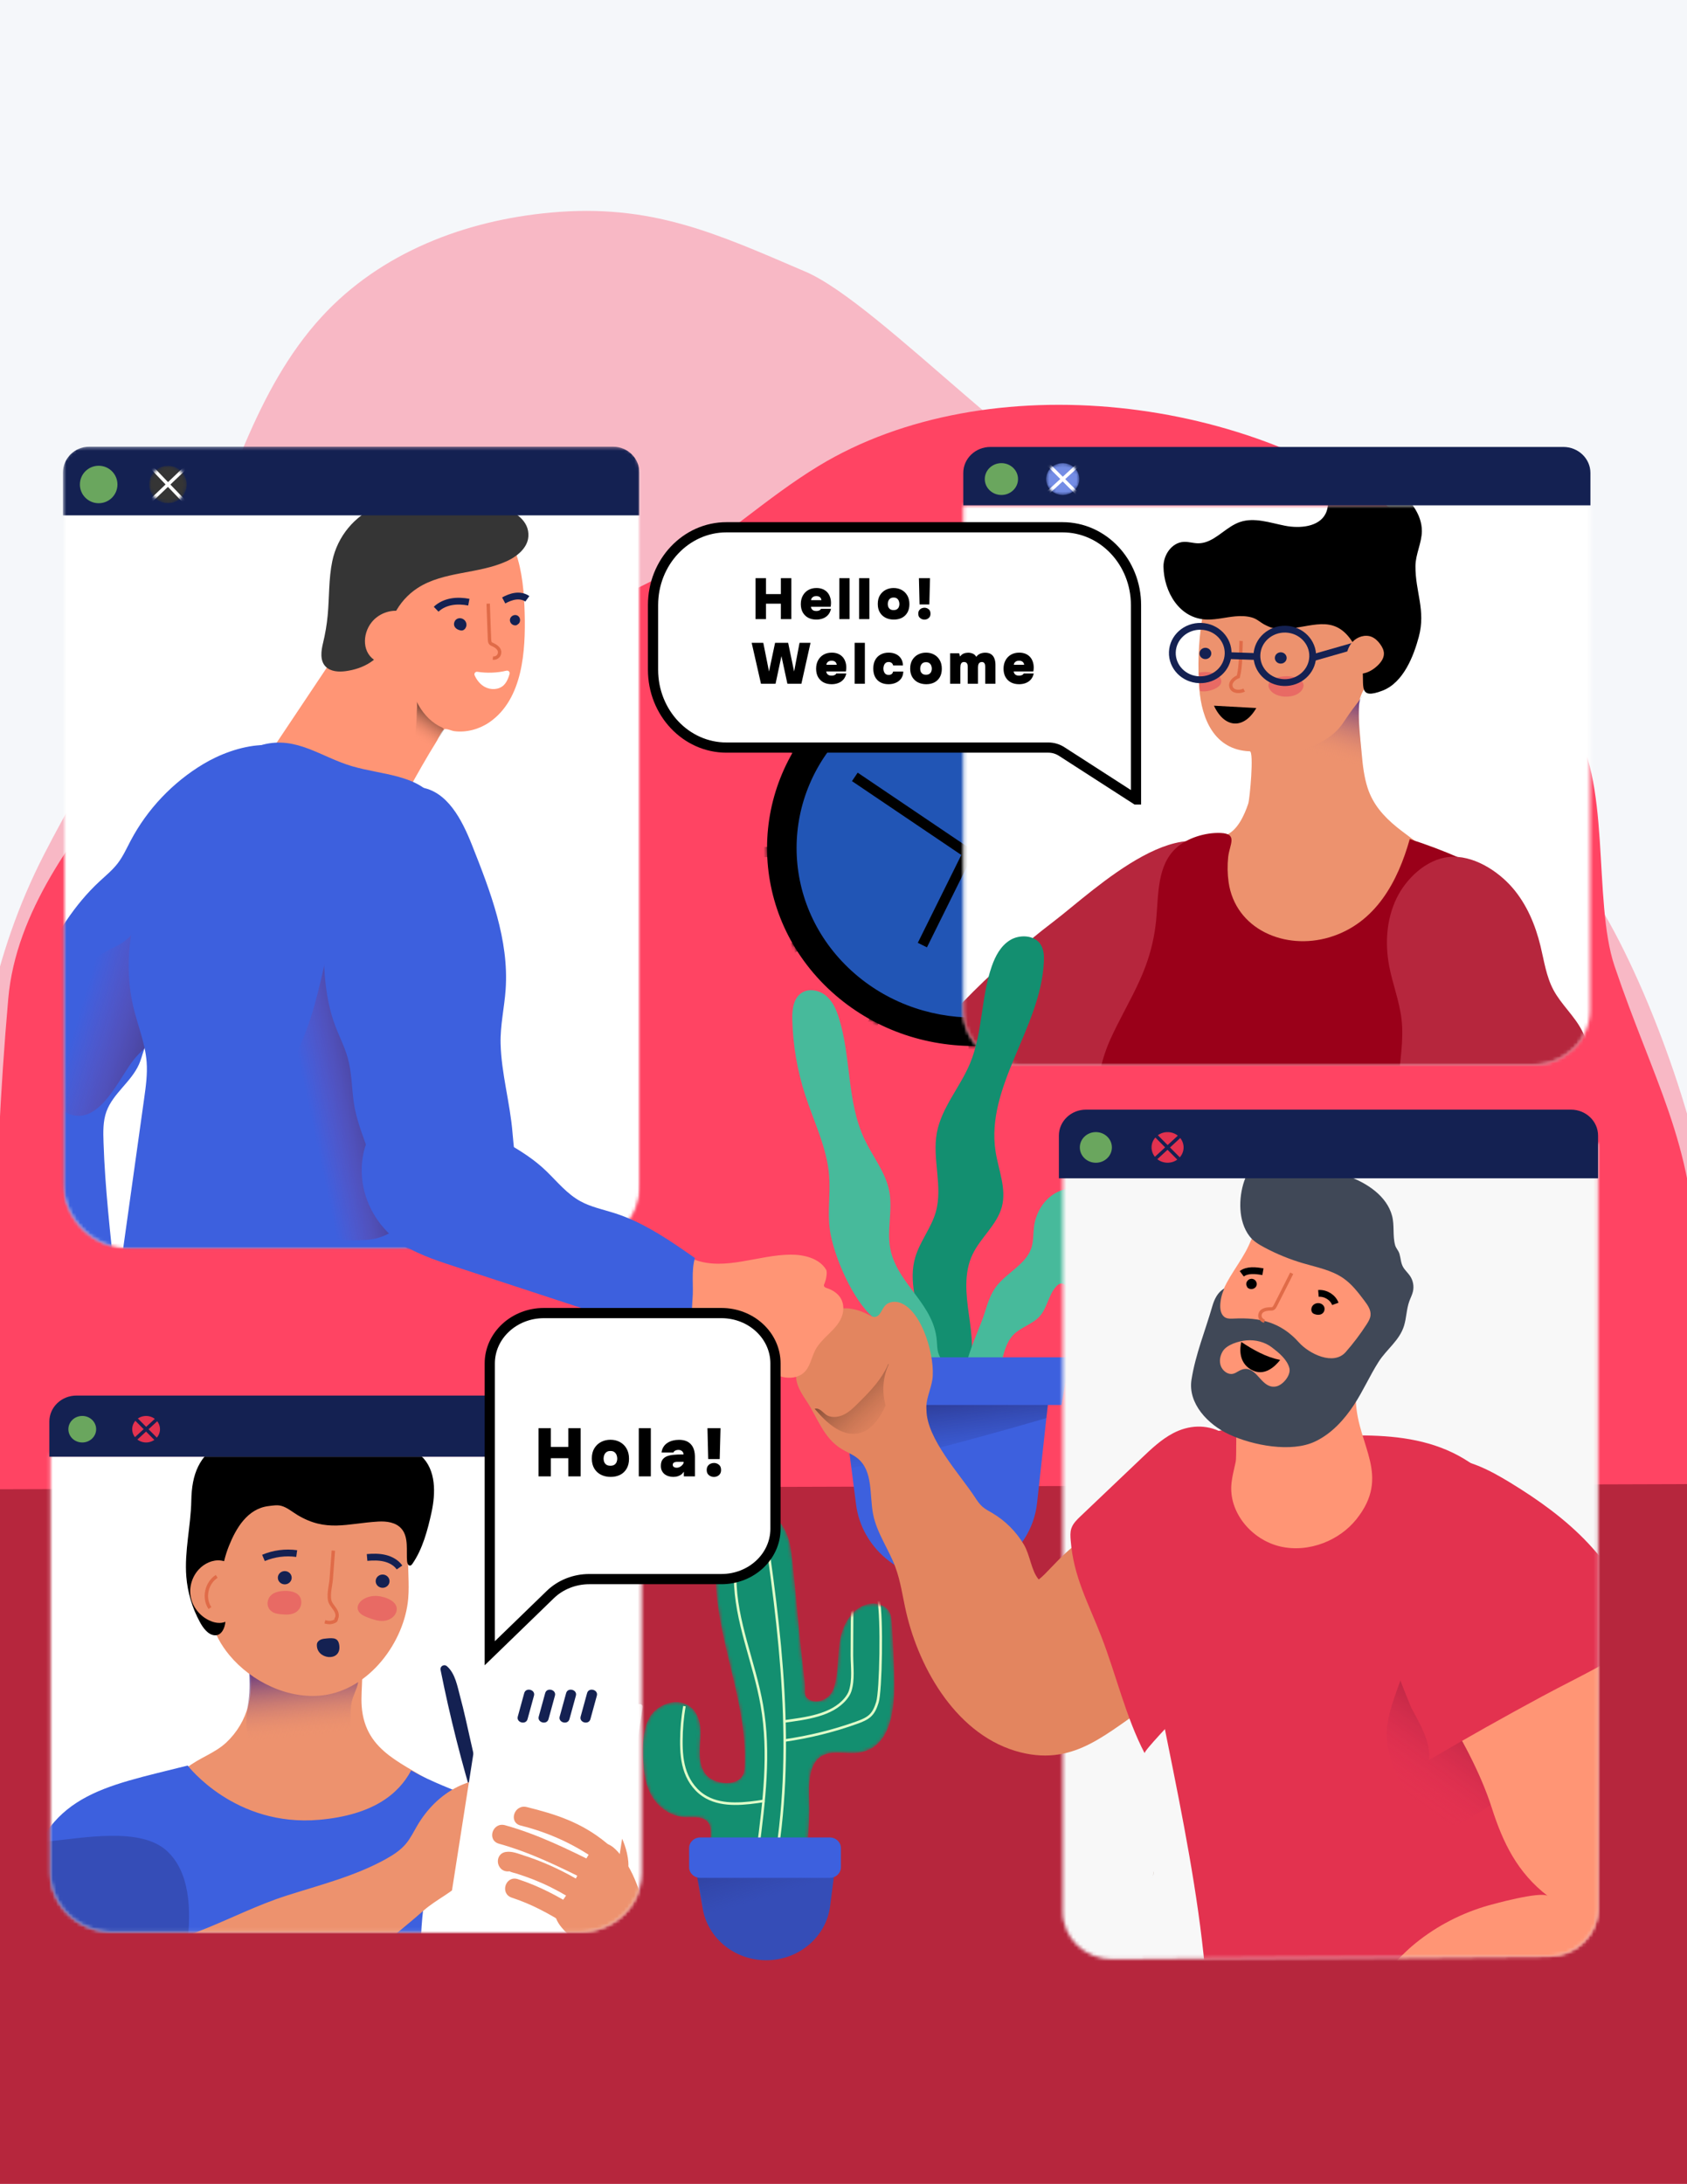 <svg width="496" height="642" viewBox="0 0 496 642" fill="none" xmlns="http://www.w3.org/2000/svg">
<rect x="0" y="0" width="496" height="642" fill="#808080" stroke="none"/>
<g clip-path="url(#clip0_869_2)">
<rect width="496" height="642" fill="#F5F7FA"/>
<g clip-path="url(#clip1_869_2)">
<rect width="661" height="633" transform="translate(-83 38)" fill="#F5F7FA"/>
<path d="M578 38H-83V671H578V38Z" fill="#F5F7FA"/>
<path opacity="0.35" d="M436.25 500.846C367.393 510.608 297.07 510.793 227.156 510.947C169.447 511.075 111.69 511.203 54.091 508.351C30.477 507.18 13.62 504.573 2.012 486.815C-7.352 472.492 -7.663 455.084 -7.571 439.286C-7.188 374.024 -17.677 310.779 12.991 251.115C26.795 224.26 43.71 199.024 55.732 171.31C67.388 144.439 74.84 114.634 94.581 93.122C111.958 74.186 136.832 64.789 161.874 62.496C191.542 59.781 210.493 68.576 236.846 79.875C259.022 89.383 308.263 144.038 331.738 149.5C378.976 160.489 369.907 158.245 411.733 183C433.948 196.148 450.32 238.468 465.846 259.621C481.277 280.646 499.027 328.611 501.793 354.121C507.718 408.768 527.549 389.022 522.045 443.889C517.594 488.284 475.378 495.298 436.25 500.846Z" fill="#FF4463"/>
<path d="M428.486 563.332C421.792 565.063 414.968 566.408 408.241 567.57C344.595 578.559 279.595 578.765 214.972 578.94C161.63 579.084 108.245 579.228 55.004 576.016C33.178 574.699 17.597 571.765 6.867 551.778C-1.788 535.658 -2.075 516.065 -1.99 498.284C-1.793 457.488 -1.597 416.691 -1.401 375.896C-1.27 348.46 0.05 320.721 2.429 293.573C4.673 267.987 21.819 245.734 37.344 226.183C43.385 218.576 49.57 210.835 57.727 205.458C68.49 198.363 81.697 196.011 94.521 194.14C129.458 189.042 166.004 185.897 196.349 168.15C211.978 159.01 225.223 146.364 240.696 136.972C290.451 106.772 368.901 116.3 413.476 153.094C421.639 159.833 428.11 168.29 434.506 176.67C443.526 188.489 452.548 200.306 461.569 212.124C473.963 228.361 468.192 264.712 474.69 283.972C485.953 317.351 498.037 336.139 498.55 370.717C499.095 407.441 499.137 444.555 498.719 481.432C498.631 489.214 498.494 497.068 496.683 504.645C489.543 534.527 456.863 555.993 428.486 563.332Z" fill="#FF4463"/>
<path d="M243.668 208.5C267.194 185.971 305.338 185.971 328.864 208.5C352.39 231.03 352.39 267.557 328.864 290.087C305.338 312.616 267.194 312.617 243.668 290.087C220.142 267.558 220.142 231.029 243.668 208.5Z" fill="black" stroke="black"/>
<mask id="mask0_869_2" style="mask-type:luminance" maskUnits="userSpaceOnUse" x="225" y="191" width="123" height="117">
<path d="M243.669 208.499C267.195 185.97 305.339 185.97 328.865 208.5C352.391 231.03 352.391 267.557 328.865 290.087C305.339 312.617 267.195 312.617 243.669 290.088C220.142 267.558 220.142 231.029 243.669 208.499Z" fill="white" stroke="white" stroke-width="1"/>
</mask>
<g mask="url(#mask0_869_2)">
<path d="M286.27 178.936V249.293" stroke="black" stroke-width="3" stroke-miterlimit="10"/>
<path d="M286.27 178.936V249.293" stroke="black" stroke-width="3" stroke-miterlimit="10"/>
<path d="M222.643 214.115L286.269 249.293" stroke="black" stroke-width="3" stroke-miterlimit="10"/>
<path d="M222.643 284.471L286.269 249.293" stroke="black" stroke-width="3" stroke-miterlimit="10"/>
<path d="M286.27 319.65V249.293" stroke="black" stroke-width="3" stroke-miterlimit="10"/>
<path d="M349.895 284.471L286.27 249.293" stroke="black" stroke-width="3" stroke-miterlimit="10"/>
<path d="M349.895 214.115L286.27 249.293" stroke="black" stroke-width="3" stroke-miterlimit="10"/>
<path d="M321.739 187.679L286.27 249.293" stroke="black" stroke-width="3" stroke-miterlimit="10"/>
<path d="M321.739 187.679L286.27 249.293" stroke="black" stroke-width="3" stroke-miterlimit="10"/>
<path d="M248.285 189.069L286.27 249.293" stroke="black" stroke-width="3" stroke-miterlimit="10"/>
<path d="M212.814 250.683L286.27 249.293" stroke="black" stroke-width="3" stroke-miterlimit="10"/>
<path d="M250.799 310.907L286.269 249.293" stroke="black" stroke-width="3" stroke-miterlimit="10"/>
<path d="M324.253 309.518L286.27 249.293" stroke="black" stroke-width="3" stroke-miterlimit="10"/>
<path d="M359.724 247.903L286.27 249.293" stroke="black" stroke-width="3" stroke-miterlimit="10"/>
</g>
<path d="M249.1 213.703C269.625 194.047 302.904 194.047 323.43 213.703C343.955 233.359 343.955 265.228 323.43 284.885C302.904 304.54 269.625 304.54 249.1 284.884C228.575 265.228 228.575 233.359 249.1 213.703Z" fill="#2155B5" stroke="black"/>
<path d="M251.334 228.382L284.565 250.821L271.19 277.823" stroke="black" stroke-width="3" stroke-miterlimit="10"/>
<path d="M474.163 654.455L1.271 655.907C-15.447 655.958 -29.055 638.17 -29.122 616.177L-29.67 437.886L503.764 436.248L504.311 614.539C504.379 636.532 490.88 654.404 474.163 654.455Z" fill="#B6263D"/>
<mask id="mask1_869_2" style="mask-type:luminance" maskUnits="userSpaceOnUse" x="283" y="148" width="185" height="166">
<path d="M450.664 313.012H300.035C290.747 313.012 283.217 305.801 283.217 296.906V148.543H467.482V296.905C467.482 305.801 459.952 313.012 450.664 313.012Z" fill="white"/>
</mask>
<g mask="url(#mask1_869_2)">
<path d="M509.691 137.7H253.963V337.412H509.691V137.7Z" fill="white"/>
</g>
<mask id="mask2_869_2" style="mask-type:luminance" maskUnits="userSpaceOnUse" x="283" y="148" width="185" height="166">
<path d="M450.664 313.012H300.035C290.747 313.012 283.217 305.801 283.217 296.906V148.543H467.482V296.905C467.482 305.801 459.952 313.012 450.664 313.012Z" fill="white"/>
</mask>
<g mask="url(#mask2_869_2)">
<path d="M260.23 322.161C273.958 302.732 290.812 285.338 309.98 270.734C321.444 261.998 350.007 234.181 363.017 254.439C370.463 266.033 363.58 284.823 356.868 295.277C345.552 312.899 330.03 327.522 315.083 342.272C305.285 351.939 295.045 362.211 282.768 369.025C275.744 372.923 264.866 378.653 256.949 375.012C249.021 371.366 245.886 360.017 246.448 352.416C247.171 342.636 252.339 333.7 257.926 325.485C258.685 324.37 259.452 323.263 260.23 322.161Z" fill="#B6263D"/>
<path d="M349.323 261.164C349.516 266.968 351.909 272.743 356.812 275.969C365.195 281.481 375.532 284.256 385.686 283.608C398.785 282.771 433.621 267.409 419.774 250.778C417.253 247.751 413.748 245.652 410.671 243.141C406.736 239.932 403.635 236.382 402.099 231.618C401.064 228.409 400.674 225.045 400.371 221.699C399.935 216.873 399.309 211.803 399.569 206.955C399.74 203.737 402.398 200.253 404.694 197.83C406.386 196.044 407.786 193.955 408.443 191.627C408.681 190.785 408.819 189.888 408.598 189.043C408.377 188.196 407.735 187.41 406.851 187.196C406.418 187.091 405.958 187.127 405.522 187.03C403.988 186.689 404.66 183.124 404.56 181.902C404.402 179.946 404.065 178.001 403.527 176.107C402.468 172.38 400.606 168.787 397.726 166.041C396.486 164.858 395.068 163.851 393.519 163.069C387.421 159.994 379.942 160.021 373.468 161.931C370.358 162.849 367.744 164.58 364.849 165.774C361.393 167.198 358.776 168.501 356.749 171.754C354.778 174.918 353.953 178.607 353.388 182.251C352.347 188.976 352.092 195.811 352.627 202.59C353.308 211.193 356.963 220.483 367.451 220.857C368.743 220.903 367.455 234.881 366.994 236.258C365.901 239.523 363.777 244.448 360.074 245.62C358.832 246.013 357.483 246.004 356.24 246.391C353.572 247.224 351.862 249.726 350.849 252.233C349.745 254.961 349.22 258.066 349.323 261.164Z" fill="#ED926E"/>
<path d="M374 199.88C373.978 199.894 373.955 199.909 373.933 199.924C373.449 200.246 373.047 200.722 372.96 201.279C372.869 201.857 373.126 202.442 373.493 202.912C375.313 205.254 380.117 205.404 382.256 203.441C382.975 202.78 383.499 201.771 383.151 200.877C382.97 200.413 382.581 200.049 382.16 199.762C380.085 198.345 376.082 198.545 374 199.88Z" fill="#E86A64"/>
<path d="M358.902 199.499C358.629 198.866 358.033 198.401 357.383 198.116C355.991 197.508 354.133 197.392 352.502 197.755C352.592 199.031 352.468 200.357 352.61 201.598C352.671 202.123 352.736 202.645 352.801 203.167C353.624 203.3 354.49 203.27 355.313 203.098C356.98 202.746 359.815 201.622 358.902 199.499Z" fill="#E86A64"/>
<path d="M354.211 159.444C353.562 159.623 352.887 159.721 352.179 159.708C350.808 159.685 349.465 159.23 348.094 159.288C344.514 159.44 342.032 163.162 342.079 166.594C342.177 173.823 346.699 182.048 355.032 182.13C357.784 182.158 360.481 181.43 363.223 181.183C364.856 181.037 366.556 181.08 368.134 181.54C369.632 181.977 370.516 182.956 371.82 183.631C372.646 184.058 373.501 184.448 374.41 184.674C375.513 184.947 376.668 184.973 377.806 184.905C385.473 184.452 391.912 180.519 397.235 188.125C398.995 190.639 400.1 193.543 400.542 196.536C401.25 201.336 399.081 205.886 406.48 203.024C412.642 200.641 415.63 192.857 417.145 187.212C419.252 179.362 416.107 174.027 416.16 166.391C416.184 162.923 418.005 159.641 418.045 156.172C418.104 150.977 414.227 146.546 410.209 143.054C407.442 140.649 404.34 138.357 400.668 137.686C396.999 137.015 392.665 138.457 391.227 141.76C389.968 144.653 391.154 148.156 389.751 150.988C387.821 154.883 382.223 155.413 377.811 154.549C373.4 153.686 368.788 152.002 364.551 153.46C360.759 154.763 357.894 158.424 354.211 159.444Z" fill="black"/>
<path d="M335.169 288.024C332.496 293.998 329.091 299.662 326.409 305.636C323.025 313.174 322.314 320.746 321.175 328.77C315.875 366.128 312.211 412.479 295.625 447.449C316.563 444.32 403.085 428.303 450.567 435.482C451.172 435.573 451.698 434.704 452.156 433.126C451.761 431.084 451.462 429.038 451.164 426.992C448.875 418.19 448.058 408.998 447.556 399.953C446.748 385.388 445.993 370.781 446.186 356.193C446.562 327.82 451.37 301.251 443.532 273.279C441.506 266.052 436.762 255.52 429.173 252.211C424.381 250.121 419.477 248.269 414.485 246.665C411.01 259.035 404.51 271.433 390.904 275.524C377.753 279.479 363.178 273.124 361.224 259.309C360.88 256.88 360.841 254.413 361.098 251.972C361.491 248.255 364.06 245.081 358.873 244.863C354.409 244.676 348.998 246.341 345.77 249.319C340.162 254.496 340.63 262.991 339.929 270.42C339.496 275.007 338.463 279.54 336.863 283.884C336.348 285.285 335.778 286.663 335.169 288.024Z" fill="#9A0019"/>
<path d="M434.541 382.268C434.953 382.393 435.367 382.51 435.783 382.618C441.796 384.188 448.156 384.189 454.339 383.447C457.07 383.119 459.856 382.624 462.207 381.256C465.79 379.172 467.875 375.356 469.17 371.539C472.023 363.134 471.851 354.016 470.272 345.309C469.3 339.954 467.809 334.667 467.444 329.243C466.848 320.367 469.191 310.89 465.089 302.911C462.884 298.623 459.021 295.285 456.745 291.032C454.601 287.029 453.987 282.465 452.922 278.083C451.425 271.933 448.92 265.9 444.729 261.024C440.422 256.01 433.04 251.211 425.949 251.935C419.179 252.626 413.296 258.474 410.593 264.099C407.642 270.239 407.175 277.304 408.431 283.956C409.423 289.205 411.441 294.262 412.061 299.563C412.799 305.87 411.539 312.146 411.1 318.425C410.645 324.929 411.958 331.211 412.561 337.66C413.636 349.154 413.059 363.154 420.459 372.971C423.855 377.477 428.996 380.594 434.541 382.268Z" fill="#B6263D"/>
<path d="M396.688 209.87C396.066 210.78 395.445 211.69 394.825 212.599C390.367 219.129 381.052 221.695 373.123 221.322C374.54 221.389 376.681 225.362 377.232 226.39C378.271 228.328 379.482 230.245 380.37 232.279C382.315 236.738 383.989 241.301 385.601 245.877C387.432 249.154 389.738 253.209 388.495 253.504C393.875 252.222 395.629 246.474 397.87 242.32C400.585 237.285 401.086 231.637 400.745 226.054C400.364 219.823 399.111 213.608 399.595 207.385C399.67 206.417 399.821 205.38 400.515 204.674C399.324 206.462 397.903 208.09 396.688 209.87Z" fill="url(#paint0_linear_869_2)"/>
<path d="M356.918 207.454C360.039 214.158 365.712 214.47 369.373 208.139Z" fill="black"/>
<path d="M385.947 193.084C385.789 197.42 381.989 200.81 377.462 200.658C372.934 200.506 369.393 196.868 369.552 192.532C369.711 188.196 373.51 184.805 378.038 184.957C382.566 185.11 386.107 188.749 385.947 193.084Z" stroke="#142152" stroke-width="2" stroke-miterlimit="10"/>
<path d="M364.85 188.71C364.872 188.616 364.887 188.521 364.894 188.426C364.767 191.83 364.879 195.68 364.079 198.924C362.885 199.35 361.376 200.644 362.016 202.136C362.6 203.497 364.667 203.443 365.802 202.864" stroke="#E06B48" stroke-miterlimit="10"/>
<path d="M361.082 192.248C360.924 196.584 357.124 199.975 352.596 199.823C348.068 199.671 344.528 196.032 344.687 191.696C344.845 187.36 348.645 183.97 353.173 184.122C357.701 184.274 361.242 187.912 361.082 192.248Z" stroke="#142152" stroke-width="2" stroke-miterlimit="10"/>
<path d="M361.066 192.72L369.536 193.005" stroke="#142152" stroke-width="2" stroke-miterlimit="10"/>
<path d="M385.426 193.518L401.081 189.039" stroke="#142152" stroke-width="2" stroke-miterlimit="10"/>
<path d="M378.288 193.556C378.209 194.471 377.369 195.152 376.413 195.076C375.457 195 374.746 194.197 374.824 193.281C374.904 192.366 375.743 191.685 376.699 191.761C377.655 191.837 378.366 192.641 378.288 193.556Z" fill="#142152"/>
<path d="M356.132 192.23C356.052 193.146 355.213 193.827 354.257 193.751C353.301 193.675 352.59 192.871 352.668 191.956C352.747 191.04 353.587 190.359 354.543 190.434C355.5 190.51 356.211 191.314 356.132 192.23Z" fill="#142152"/>
</g>
<mask id="mask3_869_2" style="mask-type:luminance" maskUnits="userSpaceOnUse" x="283" y="148" width="185" height="166">
<path d="M450.664 313.012H300.035C290.747 313.012 283.217 305.801 283.217 296.906V148.543H467.482V296.905C467.482 305.801 459.952 313.012 450.664 313.012Z" fill="white"/>
</mask>
<g mask="url(#mask3_869_2)">
<path d="M395.72 194.123C395.776 192.157 396.323 190.129 397.691 188.663C399.059 187.197 401.365 186.439 403.257 187.202C404.283 187.616 405.09 188.415 405.737 189.282C406.371 190.134 406.894 191.119 406.891 192.165C406.888 193.55 405.973 194.785 404.932 195.746C403.767 196.821 402.348 197.707 400.755 197.979C399.162 198.252 397.384 197.824 396.329 196.649C395.274 195.474 395.169 193.524 396.3 192.417" fill="#ED926E"/>
</g>
<path d="M467.604 148.543H283.217V139.024C283.217 134.808 286.786 131.39 291.188 131.39H459.631C464.033 131.39 467.603 134.808 467.603 139.024V148.543H467.604Z" fill="#142152"/>
<path d="M294.425 145.507C297.124 145.507 299.311 143.413 299.311 140.828C299.311 138.244 297.124 136.149 294.425 136.149C291.727 136.149 289.539 138.244 289.539 140.828C289.539 143.413 291.727 145.507 294.425 145.507Z" fill="#6AA65E"/>
<mask id="mask4_869_2" style="mask-type:luminance" maskUnits="userSpaceOnUse" x="307" y="136" width="11" height="10">
<path d="M317.336 140.623C317.455 143.205 315.365 145.39 312.669 145.504C309.974 145.618 307.692 143.616 307.573 141.035C307.454 138.453 309.544 136.268 312.24 136.154C314.937 136.04 317.218 138.042 317.336 140.623Z" fill="white"/>
</mask>
<g mask="url(#mask4_869_2)">
<path d="M317.336 140.623C317.455 143.205 315.365 145.39 312.669 145.504C309.974 145.618 307.692 143.616 307.573 141.035C307.454 138.453 309.544 136.268 312.24 136.154C314.937 136.04 317.218 138.042 317.336 140.623Z" fill="#748DE5"/>
</g>
<mask id="mask5_869_2" style="mask-type:luminance" maskUnits="userSpaceOnUse" x="307" y="136" width="11" height="10">
<path d="M317.336 140.623C317.455 143.205 315.365 145.39 312.669 145.504C309.974 145.618 307.692 143.616 307.573 141.035C307.454 138.453 309.544 136.268 312.24 136.154C314.937 136.04 317.218 138.042 317.336 140.623Z" fill="white"/>
</mask>
<g mask="url(#mask5_869_2)">
<path d="M306.768 135.134L318.145 146.523" stroke="white" stroke-miterlimit="10"/>
<path d="M306.51 146.276L318.402 135.381" stroke="white" stroke-miterlimit="10"/>
</g>
<path d="M271.46 390.848C269.576 383.855 267.049 376.531 269.103 369.582C270.471 364.95 273.768 361.003 275.11 356.364C277.295 348.814 274.012 340.689 275.448 332.977C276.814 325.642 282.227 319.651 285.142 312.744C288.98 303.65 288.346 293.342 291.598 284.041C292.642 281.053 294.219 278.04 296.998 276.352C299.777 274.665 303.997 274.856 305.841 277.466C306.893 278.957 306.988 280.873 306.912 282.671C306.085 302.004 289.72 319.371 292.712 338.508C293.563 343.953 295.983 349.446 294.554 354.779C293.136 360.064 288.264 363.837 285.916 368.81C283.347 374.246 284.033 380.524 284.865 386.437C285.698 392.351 286.595 398.556 284.386 404.135C283.239 407.033 273.784 417.021 270.469 411.831C270.078 411.217 272.98 403.917 273.067 402.538C273.317 398.623 272.475 394.617 271.46 390.848Z" fill="#138F70"/>
<path d="M263.951 399.275C263.95 399.125 263.944 398.975 263.937 398.825C263.693 394.218 260.334 390.319 256.717 387.273C250.722 382.223 245.028 369.086 243.978 361.445C243.256 356.191 244.191 350.848 243.773 345.563C243.128 337.398 239.318 329.821 236.771 322.003C234.423 314.797 233.13 307.277 232.944 299.73C232.869 296.746 233.269 293.233 235.948 291.71C238.148 290.459 241.125 291.192 243.011 292.847C244.897 294.503 245.899 296.877 246.637 299.223C250.311 310.896 248.925 323.855 254.195 334.954C256.599 340.019 260.354 344.601 261.434 350.069C262.607 356.014 260.444 362.28 261.991 368.146C264.58 377.974 274.616 383.546 275.438 394.18C275.53 395.375 275.528 396.592 275.881 397.743C276.423 399.514 277.743 400.95 278.804 402.49C281.559 406.495 285.948 415.295 281.474 418.8C273.309 425.199 263.717 411.647 263.565 404.974C263.523 403.07 263.972 401.176 263.951 399.275Z" fill="#47BA9B"/>
<path d="M289.518 385.885C290.33 383.242 291.17 380.545 292.831 378.297C295.908 374.134 301.611 371.749 303.226 366.889C303.895 364.879 303.744 362.713 304.014 360.619C304.495 356.886 306.456 353.248 309.689 351.113C312.923 348.979 317.458 348.575 320.815 350.525C325.165 353.048 326.489 358.409 327.313 363.215C329.872 378.15 331.175 394.337 323.586 407.612C323.237 408.223 322.846 408.849 322.227 409.213C320.46 410.251 318.271 408.559 317.3 406.805C312.628 398.363 318.464 387.193 313.858 378.717C313.494 378.048 312.944 377.334 312.156 377.299C311.531 377.273 310.986 377.696 310.57 378.143C308.23 380.656 307.944 384.471 305.628 387.003C303.538 389.288 300.149 390.14 297.975 392.352C296.16 394.199 295.416 396.757 294.734 399.206C293.502 403.626 292.166 421.354 285.344 413.663C279.383 406.947 287.377 392.86 289.518 385.885Z" fill="#47BA9B"/>
<path d="M278.753 464.385H277.802C264.511 464.385 253.308 454.891 251.691 442.258L247.5 409.517H308.452L304.916 441.82C303.512 454.646 292.221 464.385 278.753 464.385Z" fill="#3D60DE"/>
<path d="M276.407 425.545C286.732 422.815 297.026 419.972 307.273 416.983C307.398 416.938 307.524 416.89 307.651 416.844L308.453 409.517H247.5L250.324 431.575C259.03 429.519 267.855 427.808 276.407 425.545Z" fill="url(#paint1_linear_869_2)"/>
<path d="M312.11 413.018H245.062L241.404 399.01H314.548L312.11 413.018Z" fill="#3D60DE"/>
<mask id="mask6_869_2" style="mask-type:luminance" maskUnits="userSpaceOnUse" x="312" y="336" width="158" height="240">
<path d="M455.381 575.083L327.132 575.96C319.04 576.016 312.451 569.749 312.451 562.001V336.148H469.855V561.124C469.854 568.795 463.391 575.028 455.381 575.083Z" fill="white"/>
</mask>
<g mask="url(#mask6_869_2)">
<path d="M491.215 334.883H301.207V577.138H491.215V334.883Z" fill="#F8F8F8"/>
</g>
<mask id="mask7_869_2" style="mask-type:luminance" maskUnits="userSpaceOnUse" x="312" y="336" width="158" height="240">
<path d="M455.381 575.083L327.132 575.96C319.04 576.016 312.451 569.749 312.451 562.001V336.148H469.855V561.124C469.854 568.795 463.391 575.028 455.381 575.083Z" fill="white"/>
</mask>
<g mask="url(#mask7_869_2)">
<path d="M383.624 606.192V512.433C383.624 496.206 397.36 483.052 414.306 483.052H448.09C465.035 483.052 478.772 496.207 478.772 512.433V617.252C478.772 640.403 458.992 659.344 434.818 659.344H384.214H324.674C321.819 659.344 319.504 657.127 319.504 654.393C319.504 651.658 321.819 649.441 324.674 649.441H338.464C363.405 649.44 383.624 630.078 383.624 606.192Z" fill="white"/>
<path d="M338.859 551.973L338.85 551.972C338.888 551.844 338.911 551.709 338.947 551.578L338.859 551.973Z" fill="#7A483A"/>
<path d="M361.928 446.948L361.479 448.993L361.928 446.948Z" fill="#7A483A"/>
<path d="M339.229 550.421C339.154 550.815 339.049 551.197 338.945 551.579L339.274 550.092C339.255 550.202 339.25 550.311 339.229 550.421Z" fill="#7A483A"/>
<path d="M310.685 637.274C330.879 610.416 373.676 614.219 390.07 582.826C390.599 581.814 391.104 580.773 391.87 579.914C394.389 577.089 398.817 576.979 402.695 576.993C424.672 577.069 446.466 573.921 468.066 570.342C480.91 568.213 480.721 570.116 485.344 581.549C488.793 590.08 491.82 598.829 492.67 607.996C493.834 620.546 490.367 634.145 480.561 642.544C475.233 647.108 468.489 649.812 461.853 652.356C429.765 664.652 396.908 675.107 363.517 683.645C357.256 685.245 350.891 686.789 344.412 686.74C331.997 686.646 319.821 680.256 313.061 670.283C303.525 656.219 304.358 645.69 310.685 637.274Z" fill="#404857"/>
<path d="M339.437 434.039C340.878 431.912 342.616 429.832 344.692 427.787C350.285 422.278 358.774 418.78 366.452 421.014C367.915 421.44 369.315 422.06 370.804 422.397C372.675 422.82 374.622 422.782 376.544 422.741C396.611 422.32 418.511 418.608 435.185 432.173C441.013 436.914 444.615 443.666 447.539 450.432C460.913 481.37 464.926 518.205 464.938 551.445C464.941 557.749 464.699 564.258 461.929 569.977C454.484 585.351 432.379 584.609 417.366 586.73C397.532 589.532 374.901 599.463 355.243 594.107C353.951 552.325 340.406 505.121 334.284 463.734C332.626 452.526 333.451 442.878 339.437 434.039Z" fill="#E3324F"/>
<path d="M416.121 531.513C418.125 534.528 420.548 536.827 423.29 537.208C428.3 537.904 437.743 530.958 441.609 528.217C447.942 523.728 453.29 517.953 457.12 511.355C462.781 501.599 462.151 493.519 461.504 482.833C461.281 479.159 461.054 475.455 460.068 471.899C457.773 463.622 450.888 456.393 442.181 454.442C433.473 452.491 423.398 456.55 419.646 464.323C418.11 467.506 417.641 471.047 417.027 474.503C415.969 480.476 414.428 486.37 412.426 492.117C410.741 496.948 408.72 501.717 407.932 506.754C406.589 515.348 411.393 524.402 416.121 531.513Z" fill="url(#paint2_linear_869_2)"/>
<path d="M389.114 453.594C392.891 452.142 396.292 449.729 398.771 446.636C409.057 433.807 399.238 425.068 398.649 412.073C398.221 402.617 405.053 393.16 401.897 384.191C401.277 382.429 399.469 380.509 397.73 381.339C397.128 381.628 396.728 382.187 396.357 382.725C387.72 395.197 376.247 394.175 361.389 396.744C363.31 396.412 363.764 427.548 363.321 429.665C362.819 432.068 362.13 434.45 362.011 436.898C361.62 444.973 368.136 452.65 376.33 454.595C380.572 455.604 385.059 455.152 389.114 453.594Z" fill="#FF9575"/>
<path d="M373.62 417.137C378.019 417.461 382.272 415.61 386.221 412.359C389.648 409.537 392.487 406.124 395.766 403.145C397.734 401.356 399.886 399.696 401.384 397.529C403.374 394.65 404.032 391.138 404.655 387.738C405.431 383.5 406.8 379.649 405.788 375.28C405.219 372.828 403.954 370.582 402.631 368.413C400.492 364.91 397.823 361.687 395.782 358.19C393.701 354.625 390.338 352.512 386.202 351.536C384.062 351.031 381.807 350.783 379.656 351.248C376.26 351.982 373.502 354.425 371.6 357.219C369.697 360.012 368.505 363.181 367.096 366.232C364.785 371.236 360.652 375.748 359.031 380.899C357.109 387.006 354.764 392.913 356.328 399.4C357.789 405.454 361.058 411.261 366.6 414.725C368.965 416.2 371.313 416.967 373.62 417.137Z" fill="#FF9575"/>
<path d="M411.485 368.684C411.457 368.587 411.427 368.491 411.393 368.394C411.099 367.536 410.431 366.928 410.186 366.05C409.412 363.266 410.034 360.243 409.289 357.424C407.746 351.596 401.92 347.712 396.025 345.639C390.13 343.567 383.774 342.75 378.079 340.216C377.118 339.788 376.154 339.305 375.101 339.189C373.952 339.062 372.791 339.389 371.763 339.894C368.825 341.335 366.85 344.173 365.822 347.176C364.136 352.1 363.989 358.978 367.367 363.395C368.473 364.842 370.106 365.828 371.741 366.703C375.354 368.636 379.183 370.201 383.141 371.362C387.202 372.553 391.515 373.371 394.954 375.756C397.445 377.482 399.292 379.909 401.095 382.293C402.079 383.593 403.111 385.051 402.955 386.65C402.86 387.626 402.329 388.506 401.79 389.34C399.956 392.184 397.905 394.899 395.659 397.458C392.067 401.551 384.885 397.968 381.896 394.626C376.658 388.769 370.598 387.23 362.736 387.616C361.931 387.655 361.081 387.708 360.359 387.363C359.053 386.736 358.717 385.099 358.771 383.702C358.837 382.005 359.247 380.321 359.972 378.773C358.048 379.817 357.033 381.914 356.446 383.956C354.377 391.161 351.47 398.178 350.313 405.601C349.233 412.54 355.079 418.774 361.499 421.731C368.35 424.887 379.626 427.09 386.644 423.759C391.516 421.447 395.22 417.344 398.117 412.939C400.787 408.876 402.719 404.421 405.325 400.33C407.704 396.598 411.494 394.061 412.821 389.681C413.53 387.341 413.523 384.833 414.353 382.532C414.698 381.577 415.185 380.664 415.418 379.679C415.786 378.12 415.471 376.422 414.564 375.08C413.94 374.157 413.057 373.404 412.512 372.435C411.85 371.252 411.848 369.938 411.485 368.684ZM359.842 402.925C359.453 402.538 359.145 402.075 358.962 401.608C358.409 400.209 358.7 398.592 359.467 397.288C360.649 395.278 364.219 394.212 366.488 394.025C369.136 393.807 371.891 394.499 373.976 396.103C376.008 397.667 378.449 399.646 379.093 402.189C379.578 404.104 377.525 406.76 375.635 407.442C375.017 407.664 374.33 407.706 373.687 407.561C370.351 406.805 369.027 401.21 365.048 402.647C363.741 403.119 362.946 404.164 361.473 403.851C360.861 403.723 360.297 403.376 359.842 402.925Z" fill="#404857"/>
<path d="M364.953 394.499C364.559 396.198 364.036 400.408 367.803 402.608C371.735 404.905 375.016 401.543 376.378 399.78C372.229 398.937 368.619 396.901 364.953 394.499Z" fill="black"/>
<path d="M502.538 556.517C503.93 564.099 506.593 572.933 502.001 579.571C497.557 585.996 487.05 591.308 480.14 594.853C464.211 603.025 445.91 607.042 427.853 605.925C418.177 605.328 408.295 603.359 398.926 605.752C391.407 607.671 384.932 612.245 377.633 614.83C370.514 617.352 325.234 617.046 341.991 604.272C346.238 601.033 350.486 597.795 354.733 594.558C357.031 592.807 359.348 591.042 361.971 589.777C366.777 587.459 372.282 586.959 377.641 586.498C384.659 585.894 393.88 586.588 400.411 584.068C406.149 581.853 410.577 576.012 415.065 572.165C421.203 566.902 428.517 562.925 436.354 560.505C438.746 559.765 453.083 555.843 455.072 557.37C446.109 550.488 441.877 541.688 438.601 531.436C435.348 521.255 429.495 510.498 423.752 501.329C421.912 498.391 419.924 495.464 419.002 492.152C418.165 489.14 418.257 485.97 418.458 482.86C418.826 477.164 419.54 471.487 420.597 465.871C421.426 461.458 422.488 457.021 424.684 453.061C428.28 446.574 436.779 441.268 444.752 442.571C450.572 443.521 454.63 448.246 457.676 452.719C463.755 461.647 466.775 476.164 476.22 482.498C478.75 484.194 481.731 485.321 483.879 487.445C486.426 489.962 487.446 493.513 488.374 496.903C490.846 505.934 493.319 514.963 495.791 523.993C498.456 533.728 500.838 543.4 502.049 553.408C502.172 554.414 502.342 555.453 502.538 556.517Z" fill="#FF9575"/>
<path d="M407.372 481.468C407.167 480.824 406.965 480.18 406.764 479.534C403.817 470.021 401.427 460.021 403.136 450.235C404.858 440.38 412.839 428.596 424.427 428.686C431.475 428.741 437.976 432.16 443.923 435.781C452.307 440.887 460.35 446.639 466.989 453.719C474.79 462.039 480.444 471.959 486.027 481.78C486.216 482.111 486.409 482.494 486.28 482.851C486.173 483.146 485.872 483.331 485.591 483.489C480.85 486.144 475.573 486.855 470.861 489.481C465.167 492.655 459.266 495.521 453.522 498.616C442.274 504.677 431.144 510.936 420.139 517.391C420.719 511.946 417.421 506.786 414.894 501.945C412.09 495.227 409.557 488.395 407.372 481.468Z" fill="#E3324F"/>
<path d="M379.781 374.298C378.715 376.383 377.673 378.479 376.62 380.571C376.076 381.649 375.529 382.728 374.977 383.802C374.308 385.102 374.035 384.659 372.633 384.845C371.993 384.93 371.333 385.123 370.896 385.578C370.48 386.008 370.322 386.653 370.495 387.216C370.667 387.779 371.163 388.24 371.755 388.39" stroke="#E06B48" stroke-miterlimit="10"/>
<path d="M387.94 383.105C386.967 382.927 385.978 383.439 385.65 384.343C385.453 384.885 385.522 385.658 386.004 386.041C386.288 386.266 386.653 386.377 387.015 386.451C388.14 386.68 389.201 386.235 389.415 385.075C389.591 384.114 388.918 383.285 387.94 383.105Z" fill="black"/>
<path d="M368.368 375.973C367.792 375.816 367.25 376.014 366.881 376.385C366.871 376.393 366.865 376.402 366.857 376.411C366.574 376.706 366.397 377.101 366.409 377.527C366.413 377.697 366.462 377.837 366.53 377.96C366.586 378.225 366.712 378.483 366.979 378.667C367.748 379.196 368.881 378.941 369.332 378.153C369.8 377.335 369.299 376.226 368.368 375.973Z" fill="black"/>
<path d="M387.633 380.22C389.749 380.047 391.902 381.38 392.604 383.3" stroke="black" stroke-width="2" stroke-miterlimit="10"/>
<path d="M365.096 374.453C366.791 373.181 369.202 373.48 371.321 373.841" stroke="black" stroke-width="2" stroke-miterlimit="10"/>
</g>
<path d="M348.887 493.042C345.792 496.184 341.993 498.605 338.233 500.996C325.643 509 316.391 519.181 300.154 515.158C281.606 510.561 270.322 490.824 266.42 473.899C265.395 469.45 264.823 464.881 263.217 460.592C261.261 455.37 257.801 450.648 256.72 445.196C255.583 439.461 256.787 432.498 252.155 428.705C250.724 427.534 248.921 426.88 247.343 425.9C241.998 422.584 240.308 416.535 237.013 411.681C232.561 405.126 233.463 402.947 237.568 395.964C239.51 392.66 241.296 387.57 244.851 385.489C247.961 383.669 252.553 384.941 255.454 386.553C255.983 386.846 256.545 387.162 257.155 387.134C258.782 387.062 259.18 384.942 260.259 383.774C261.315 382.629 263.187 382.434 264.678 382.98C271.374 385.435 275.065 399.499 274.124 405.577C273.661 408.567 272.112 411.438 272.396 414.449C272.396 422.898 282.249 433.409 286.622 440.108C287.275 441.108 287.939 442.121 288.848 442.917C289.702 443.666 290.737 444.191 291.724 444.77C295.569 447.029 298.765 450.26 301.003 454.006C302.893 457.171 303.169 461.707 305.402 464.322C306.682 463.33 307.749 462.151 308.876 460.977C311.9 457.828 314.97 454.642 318.733 452.338C327.523 446.959 344.146 442.922 353.691 447.516C355.945 448.6 358.146 449.902 359.748 451.767C364.699 457.532 362.333 466.089 359.721 473.12C357.118 480.13 354.38 487.346 349.11 492.814C349.035 492.889 348.961 492.966 348.887 493.042Z" fill="#E3855F"/>
<path d="M360.402 445.868C359.113 439.65 360.652 434.731 362.197 428.641C362.471 427.56 362.748 426.448 362.596 425.344C362.344 423.501 360.908 421.96 359.209 421.06C354.604 418.622 349.458 418.919 344.892 421.328C341.414 423.164 338.548 425.88 335.731 428.561C329.732 434.269 323.731 439.978 317.732 445.686C316.62 446.743 315.471 447.86 314.995 449.289C314.616 450.431 314.704 451.66 314.798 452.854C315.636 463.556 319.953 471.129 323.837 481.157C328.125 492.231 331.038 504.863 336.537 515.395C336.291 514.703 345.088 505.643 345.934 504.513C350.367 498.595 354.502 492.447 357.72 485.834C361.309 478.457 363.739 470.417 364.028 462.25C364.23 456.51 361.544 451.381 360.402 445.868Z" fill="#E3324F"/>
<path d="M261.261 401.065C261.22 401.036 261.18 401.004 261.139 400.974C261.085 401.137 261.019 401.298 260.947 401.455C260.065 403.406 258.88 405.193 257.53 406.878C255.876 408.942 253.974 410.851 252.079 412.718C250.889 413.891 249.667 415.078 248.15 415.83C246.721 416.539 244.889 416.848 243.381 416.173C242.133 415.616 241.107 413.698 239.514 414.13C242.92 418.134 248.104 423.377 254.035 420.826C256.628 419.71 259.058 416.319 260.37 413.163C259.287 409.184 259.541 404.91 261.255 401.17C261.258 401.134 261.259 401.099 261.261 401.065Z" fill="url(#paint3_linear_869_2)"/>
<path d="M319.298 326.696H461.882C466.029 326.696 469.353 329.91 469.354 333.83V345.883H311.826V333.83C311.826 329.91 315.151 326.696 319.298 326.696Z" fill="#142152" stroke="#142152"/>
<path d="M322.196 332.298C325.093 332.297 327.41 334.556 327.41 337.304C327.41 340.052 325.093 342.311 322.196 342.311C319.299 342.311 316.982 340.053 316.982 337.304C316.982 334.642 319.157 332.44 321.927 332.305L322.196 332.298Z" fill="#6AA65E" stroke="#142152"/>
<mask id="mask8_869_2" style="mask-type:luminance" maskUnits="userSpaceOnUse" x="337" y="331" width="12" height="12">
<path d="M343.053 332.303C345.946 332.179 348.365 334.339 348.49 337.085C348.616 339.829 346.405 342.183 343.511 342.305C340.617 342.427 338.199 340.269 338.073 337.523C337.948 334.779 340.159 332.425 343.053 332.303Z" fill="white" stroke="white"/>
</mask>
<g mask="url(#mask8_869_2)">
<path d="M343.053 332.303C345.946 332.179 348.365 334.339 348.49 337.085C348.616 339.829 346.405 342.183 343.511 342.305C340.617 342.427 338.199 340.269 338.073 337.523C337.948 334.779 340.159 332.425 343.053 332.303Z" fill="#E3324F" stroke="#142152"/>
</g>
<mask id="mask9_869_2" style="mask-type:luminance" maskUnits="userSpaceOnUse" x="337" y="331" width="12" height="12">
<path d="M343.053 332.303C345.946 332.179 348.365 334.339 348.49 337.085C348.616 339.829 346.405 342.183 343.511 342.305C340.617 342.427 338.199 340.269 338.073 337.523C337.948 334.779 340.159 332.425 343.053 332.303Z" fill="white" stroke="white"/>
</mask>
<g mask="url(#mask9_869_2)">
<path d="M336.629 330.602L349.932 344.005" stroke="#142152" stroke-miterlimit="10"/>
<path d="M336.328 343.715L350.234 330.893" stroke="#142152" stroke-miterlimit="10"/>
</g>
<mask id="mask10_869_2" style="mask-type:luminance" maskUnits="userSpaceOnUse" x="14" y="427" width="175" height="141">
<path d="M170.487 567.944H33.003C22.969 567.944 14.836 560.154 14.836 550.547V427.547H188.654V550.547C188.654 560.154 180.52 567.944 170.487 567.944Z" fill="white"/>
</mask>
<g mask="url(#mask10_869_2)">
<path d="M216.678 422.777H-13.516V603.922H216.678V422.777Z" fill="white"/>
</g>
<mask id="mask11_869_2" style="mask-type:luminance" maskUnits="userSpaceOnUse" x="14" y="427" width="175" height="141">
<path d="M170.487 567.944H33.003C22.969 567.944 14.836 560.154 14.836 550.547V427.547H188.654V550.547C188.654 560.154 180.52 567.944 170.487 567.944Z" fill="white"/>
</mask>
<g mask="url(#mask11_869_2)">
<path d="M176.38 530.918C178.634 532.495 180.385 535.658 181.539 537.728C183.18 540.67 184.44 543.929 184.728 547.274C184.833 548.488 184.784 549.763 184.202 550.846C183.62 551.93 182.395 552.771 181.132 552.616C180.1 552.491 179.255 551.75 178.681 550.919C177.826 549.679 177.142 547.662 177.538 546.162C178.285 543.329 177.119 539.284 175.674 536.786C174.629 534.981 173.048 533.164 173.426 531.131C173.47 530.896 173.544 530.658 173.704 530.474C174.028 530.102 174.629 530.054 175.1 530.23C175.543 530.397 175.97 530.631 176.38 530.918Z" fill="#ED926E"/>
<path d="M54.907 519.68C58.51 516.776 63.162 515.407 66.545 512.225C69.678 509.277 71.948 505.484 72.977 501.394C74.716 494.475 72.967 487.235 73.106 480.12C73.134 478.712 73.262 477.229 74.092 476.066C76.212 473.099 82.32 473.883 85.381 474.456C89.112 475.155 92.804 476.366 96.257 477.886C99.834 479.459 103.277 481.755 105.023 485.134C107.597 490.115 105.925 496.054 106.341 501.598C107.378 515.43 119.203 518.342 128.991 525.258C133.765 528.632 132.703 533.901 129.492 537.994C126.208 542.178 122.566 545.46 118.579 548.418C115.705 550.55 112.654 552.514 109.428 554.528C102.074 559.117 93.723 562.985 84.728 562.615C73.922 562.172 64.57 556.674 58.223 548.446C52.291 540.753 45.201 527.504 54.907 519.68Z" fill="#ED926E"/>
<path d="M141.437 525.345C140.408 520.803 139.378 516.261 138.348 511.72C137.364 507.382 136.446 503.023 135.28 498.725C134.484 495.788 133.878 491.975 131.422 489.828C130.557 489.073 129.321 489.825 129.531 490.881C132.268 504.591 135.696 518.156 139.807 531.546C139.821 531.591 139.851 531.616 139.868 531.656C139.996 532.254 140.742 532.774 141.414 532.398C143.784 531.073 141.871 527.258 141.437 525.345Z" fill="#142152"/>
<path d="M55.186 519.01C55.186 519.01 69.014 537.167 93.896 534.957C109.571 533.564 117.171 527.451 120.887 520.451C126.729 523.776 133.617 526.233 138.972 528.555C142.736 530.187 146.382 531.839 149.872 533.662C141.527 540.659 141.727 570.645 141.402 581.517C141.223 587.502 140.774 600.083 140.774 600.083C139.896 614.525 139.675 623.693 140.815 633.461C142.635 649.067 140.889 651.496 143.082 660.259C145.274 669.015 139.814 676.17 137.785 684.892C136.792 689.158 110.698 685.497 106.513 686.215C98.478 687.594 48.161 695.93 43.956 678.331C41.895 669.707 41.446 649.638 40.705 634.856C40.852 627.455 43.15 610.457 43.957 603.922C44.47 603.851 44.926 603.532 45.086 602.885C47.369 593.568 51.129 584.112 50.495 574.39C50.029 567.253 47.001 560.487 41.523 555.56C33.416 548.265 17.979 554.058 6.949 554.86C13.345 527.366 30.039 525.372 55.186 519.01Z" fill="#3D60DE"/>
<path d="M145.656 531.57C152.903 534.99 159.581 538.868 165.156 544.623C167.172 547.304 168.921 550.136 170.454 553.108C176.398 569.738 177.243 590.515 177.243 590.515C177.243 590.515 132.244 597.506 125.704 594.944C121.578 574.84 121.963 532.438 145.656 531.57Z" fill="white"/>
<path d="M90.847 522.634C97.653 521.413 101.621 515.667 102.81 509.488C103.392 506.458 102.785 503.368 103.403 500.346C103.797 498.423 104.891 496.676 105.261 494.758C105.344 494.322 105.278 490.627 105.245 490.657C99.556 496.029 92.254 495.481 85.785 492.041C84.905 491.572 82.525 489.159 81.719 489.159C80.288 488.059 78.838 486.939 77.774 485.508C76.552 483.866 75.783 481.772 73.954 480.775C73.725 480.649 73.439 480.544 73.202 480.657C72.91 480.797 72.867 481.172 72.864 481.486C72.794 487.612 73.896 493.673 73.064 499.791C72.281 505.534 71.679 509.036 74.879 514.152C75.837 515.685 76.805 517.228 78.063 518.546C81.23 521.859 86.236 523.46 90.847 522.634Z" fill="url(#paint4_linear_869_2)"/>
<path d="M49.096 544.134C41.358 536.981 24.541 540.308 13.924 541.346C11.628 544.368 8.257 550.221 6.45 556.593C3.674 566.382 4.329 601.356 4.329 601.356C17.453 604.781 34.37 600.926 48.142 601.485C52.01 586.964 62.23 556.275 49.096 544.134Z" fill="#354DB7"/>
<path d="M67.427 486.54C73.926 494.387 84.822 499.623 94.945 498.371C108.663 496.673 118.945 482.57 120.022 469.895C120.397 465.474 119.826 461.026 120.022 456.594C120.184 452.92 120.872 449.249 120.524 445.588C120.178 441.94 118.077 436.812 114.991 434.378C110.659 430.961 104.836 432.119 99.78 431.755C97.906 431.621 95.977 430.608 94.03 430.341C89.97 429.784 85.802 430.351 81.978 431.732C71.55 435.501 62.723 445.12 60.937 455.826C60.294 459.687 60.608 463.628 60.925 467.526C61.175 470.601 61.428 473.694 62.208 476.687C63.125 480.206 64.959 483.561 67.427 486.54Z" fill="#ED926E"/>
<path d="M58.79 476.87C59.633 478.416 61.179 480.724 63.302 480.723C65.233 480.722 66.14 478.406 66.263 476.798C66.394 475.106 65.926 473.432 65.6 471.763C64.472 465.988 65.118 459.93 67.311 454.451C69.349 449.36 72.68 443.528 78.9 442.743C80.108 442.591 81.487 442.349 82.659 442.657C84.385 443.11 85.887 444.408 87.371 445.308C95.919 450.492 101.999 447.836 111.166 447.288C113.638 447.14 116.43 447.485 118.086 449.448C120.221 451.978 119.409 455.984 119.69 459.001C119.743 459.57 120.038 460.322 120.625 460.222C120.904 460.174 121.096 459.935 121.253 459.71C124.261 455.379 125.754 449.701 126.854 444.662C128.113 438.899 128.24 432.119 123.845 428.002C119.222 423.669 108.477 423.46 102.368 422.064C100.988 421.749 99.562 421.412 98.446 420.574C97.534 419.89 96.902 418.926 96.076 418.149C93.699 415.914 90.05 415.505 86.722 415.668C78.218 416.087 72.258 419.655 65.315 423.825C58.454 427.947 56.388 433.338 56.244 441.155C56.106 448.607 54.187 456.012 54.776 463.443C55.146 468.117 56.521 472.717 58.79 476.87Z" fill="black"/>
<path d="M69.697 462.525C68.762 460.524 67.214 459.029 64.948 458.74C62.519 458.431 60.064 459.608 58.439 461.367C56.412 463.561 55.523 466.674 56.102 469.55C56.681 472.427 58.714 475 61.446 476.316C62.598 476.869 63.9 477.211 65.176 477.043C66.93 476.811 68.436 475.623 69.344 474.165C71.067 471.397 71.384 466.138 69.697 462.525Z" fill="#ED926E"/>
<path d="M114.523 464.731C114.57 465.807 113.699 466.716 112.575 466.761C111.452 466.807 110.503 465.973 110.455 464.896C110.407 463.82 111.279 462.911 112.402 462.866C113.525 462.819 114.474 463.655 114.523 464.731Z" fill="#142152"/>
<path d="M77.906 559.529C79.988 558.71 82.098 557.94 84.254 557.249C94.09 554.1 104.268 551.563 113.318 546.567C115.533 545.345 117.698 543.952 119.308 542.052C120.691 540.419 121.609 538.48 122.686 536.648C125.478 531.901 129.512 527.731 134.573 525.244C138.623 523.255 144.914 521.721 149.365 523.44C153.709 525.119 152.152 530.065 150.009 533.59C148.56 535.971 146.436 537.899 144.724 540.115C141.876 543.803 140.208 548.245 137.231 551.838C133.782 556.002 128.508 558.132 124.468 561.696C119.389 566.177 114.015 570.375 108.874 574.799C98.49 583.737 87.804 592.845 74.742 598.016C67.346 600.946 59.14 602.515 51.285 601.038C44.771 599.814 38.472 596.25 34.842 590.837C31.984 586.573 28.673 580.294 33.648 576.535C39.078 572.432 48.257 571.342 54.685 569.119C62.676 566.354 70.096 562.6 77.906 559.529Z" fill="#ED926E"/>
<path d="M85.757 463.715C85.805 464.791 84.934 465.7 83.81 465.746C82.686 465.792 81.737 464.957 81.689 463.881C81.642 462.805 82.513 461.896 83.637 461.851C84.759 461.805 85.71 462.639 85.757 463.715Z" fill="#142152"/>
<path d="M177.72 567.532H132.007C131.472 567.532 131.102 567.134 131.18 566.641L141.321 501.85C141.398 501.357 141.894 500.959 142.428 500.959H188.141C188.675 500.959 189.046 501.357 188.968 501.85L178.827 566.641C178.75 567.134 178.254 567.532 177.72 567.532Z" fill="white"/>
<path d="M164.105 560.342C161.106 563.818 166.786 568.546 169.274 570.472C171.866 572.477 174.691 574.273 176.785 576.755C179.768 580.291 180.973 584.854 182.736 589.075C184.023 592.159 186.769 597.834 190.664 598.582C194.315 599.284 198.606 595.132 199.148 591.938C199.66 588.925 198.256 585.956 196.999 583.152C194.705 578.041 192.783 572.779 191.249 567.413C188.953 559.379 187.341 550.743 181.698 544.404C177.697 539.91 174.883 541.962 172.449 546.252C169.757 550.992 167.731 556.138 164.105 560.342Z" fill="#ED926E"/>
<path d="M154.887 531.216C163.325 533.314 170.896 535.666 178.311 541.784C182.92 545.588 178.242 548.763 175.129 546.603C168.442 541.964 161.096 538.642 153.105 536.656C149.398 535.734 151.18 530.294 154.887 531.216Z" fill="#ED926E"/>
<path d="M148.505 536.558C158.149 539.242 167.083 543.654 175.949 548.092C179.343 549.789 176.148 554.602 172.766 552.909C164.341 548.692 155.885 544.548 146.721 541.997C143.046 540.974 144.819 535.532 148.505 536.558Z" fill="#ED926E"/>
<path d="M148.606 544.429C150.455 544.086 152.351 544.912 154.083 545.466C156.269 546.167 158.42 546.968 160.527 547.865C164.665 549.627 168.61 551.701 172.377 554.106C175.557 556.138 172.392 560.967 169.193 558.925C166.053 556.918 162.791 555.094 159.36 553.577C157.705 552.846 156.018 552.183 154.307 551.582C153.476 551.288 152.638 551.009 151.796 550.745C151.575 550.676 150 550.306 149.84 550.092C148.879 550.241 147.847 549.981 147.202 549.24C147.174 549.208 147.148 549.177 147.118 549.145C145.755 547.582 146.291 544.858 148.606 544.429Z" fill="#ED926E"/>
<path d="M152.271 552.414C158.693 554.522 164.04 557.396 169.699 560.934C172.904 562.937 169.736 567.764 166.516 565.752C161.298 562.49 156.41 559.798 150.488 557.854C146.875 556.668 148.633 551.22 152.271 552.414Z" fill="#ED926E"/>
<path d="M99.772 483.847C99.526 481.444 98.127 481.47 96.078 481.646C95.457 481.699 94.822 481.756 94.26 482.012C93.697 482.267 93.213 482.767 93.172 483.362C92.86 487.84 100.268 488.713 99.772 483.847Z" fill="#142152"/>
<path d="M117.465 460.787C116.494 459.386 114.867 458.485 113.163 458.073C111.46 457.66 109.674 457.693 107.924 457.844" stroke="#142152" stroke-width="2" stroke-miterlimit="10"/>
<path d="M87.234 456.699C83.937 456.237 80.506 456.687 77.459 457.977" stroke="#142152" stroke-width="2" stroke-miterlimit="10"/>
<path d="M63.712 463.4C60.672 465.364 59.732 469.769 61.724 472.719" stroke="#E06B48" stroke-miterlimit="10"/>
<path d="M98.012 455.832C97.802 458.64 97.592 461.448 97.382 464.256C97.236 466.193 96.26 469.507 97.237 471.28C97.655 472.037 98.274 472.679 98.696 473.434C99.117 474.19 99.314 475.154 98.846 475.883C98.975 476.516 98.16 476.745 97.508 476.908C96.857 477.072 96.171 476.915 95.518 476.758" stroke="#E06B48" stroke-miterlimit="10"/>
<path d="M81.903 467.868C80.987 468.074 80.074 468.458 79.427 469.229C78.779 470 78.451 471.223 78.811 472.284C79.092 473.113 79.744 473.721 80.441 474.048C81.139 474.376 81.887 474.464 82.623 474.533C83.321 474.599 84.021 474.654 84.715 474.611C85.632 474.554 86.553 474.314 87.299 473.718C88.045 473.122 88.591 472.127 88.587 471.029C88.579 467.374 83.837 467.432 81.903 467.868Z" fill="#E86A64"/>
<path d="M111.034 469.176C109.461 469.052 107.834 469.39 106.553 470.314C105.73 470.907 105.027 471.87 105.174 472.91C105.363 474.25 106.776 474.978 108.006 475.449C109.565 476.046 111.196 476.617 112.839 476.48C114.483 476.344 116.153 475.318 116.565 473.669C117.315 470.677 113.089 469.338 111.034 469.176Z" fill="#E86A64"/>
<path d="M154.129 497.715C153.498 500.015 152.867 502.317 152.235 504.617C151.749 506.392 154.616 507.149 155.104 505.374C155.736 503.074 156.366 500.772 156.998 498.472C157.485 496.697 154.617 495.94 154.129 497.715Z" fill="#142152"/>
<path d="M160.29 497.715C159.658 500.015 159.027 502.317 158.395 504.617C157.909 506.392 160.776 507.149 161.264 505.374C161.896 503.074 162.526 500.772 163.158 498.472C163.645 496.697 160.776 495.94 160.29 497.715Z" fill="#142152"/>
<path d="M166.45 497.715C165.818 500.015 165.187 502.317 164.555 504.617C164.069 506.392 166.936 507.149 167.424 505.374C168.056 503.074 168.687 500.772 169.319 498.472C169.805 496.697 166.936 495.94 166.45 497.715Z" fill="#142152"/>
<path d="M172.612 497.715C171.98 500.015 171.349 502.317 170.717 504.617C170.231 506.392 173.098 507.149 173.586 505.374C174.218 503.074 174.849 500.772 175.481 498.472C175.967 496.697 173.098 495.94 172.612 497.715Z" fill="#142152"/>
</g>
<path d="M22.48 410.751H180.682C184.828 410.751 188.153 413.965 188.153 417.885V427.721H15.008V417.885C15.008 413.965 18.333 410.751 22.48 410.751Z" fill="#142152" stroke="#142152"/>
<path d="M24.186 415.738C26.736 415.738 28.771 417.725 28.771 420.14C28.771 422.553 26.736 424.541 24.186 424.541C21.635 424.541 19.6 422.554 19.6 420.14C19.6 417.725 21.635 415.738 24.186 415.738Z" fill="#6AA65E" stroke="#142152"/>
<mask id="mask12_869_2" style="mask-type:luminance" maskUnits="userSpaceOnUse" x="37" y="415" width="12" height="11">
<path d="M42.953 415.738C45.503 415.738 47.539 417.726 47.539 420.14C47.539 422.554 45.503 424.541 42.953 424.541C40.403 424.541 38.367 422.554 38.367 420.14C38.367 417.726 40.403 415.738 42.953 415.738Z" fill="white" stroke="white"/>
</mask>
<g mask="url(#mask12_869_2)">
<path d="M42.953 415.738C45.503 415.738 47.539 417.726 47.539 420.14C47.539 422.554 45.503 424.541 42.953 424.541C40.403 424.541 38.367 422.554 38.367 420.14C38.367 417.726 40.403 415.738 42.953 415.738Z" fill="#E3324F" stroke="#142152"/>
</g>
<mask id="mask13_869_2" style="mask-type:luminance" maskUnits="userSpaceOnUse" x="37" y="415" width="12" height="11">
<path d="M42.953 415.738C45.503 415.738 47.539 417.726 47.539 420.14C47.539 422.554 45.503 424.541 42.953 424.541C40.403 424.541 38.367 422.554 38.367 420.14C38.367 417.726 40.403 415.738 42.953 415.738Z" fill="white" stroke="white"/>
</mask>
<g mask="url(#mask13_869_2)">
<path d="M37.031 414.173L48.874 426.105" stroke="#142152" stroke-miterlimit="10"/>
<path d="M36.764 425.846L49.143 414.432" stroke="#142152" stroke-miterlimit="10"/>
</g>
<path d="M333.998 235L312.159 220.928C310.975 220.165 309.618 219.762 308.233 219.762H213.592C201.667 219.762 192 209.518 192 196.882V177.88C192 165.244 201.667 155 213.592 155H312.408C324.333 155 334 165.244 334 177.88V235H333.998Z" fill="white" stroke="black" stroke-width="3" stroke-miterlimit="10"/>
<mask id="mask14_869_2" style="mask-type:luminance" maskUnits="userSpaceOnUse" x="188" y="443" width="75" height="112">
<path d="M238.145 522.513C238.544 519.807 239.513 517.384 241.737 516.138C244.909 514.36 249.139 515.845 252.83 515.185C263.195 513.329 263.116 499.47 262.905 491.839C262.77 486.984 262.544 482.13 262.224 477.283C262.139 475.999 262.031 474.659 261.334 473.558C260.078 471.575 257.209 470.996 254.88 471.633C250.343 472.875 247.797 477.568 246.992 482.02C246.187 486.473 246.582 491.101 245.362 495.467C245.133 496.286 244.842 497.1 244.354 497.806C243.798 498.61 242.995 499.248 242.086 499.661C240.76 500.263 239.106 500.362 237.871 499.604C236.439 498.725 236.679 497.617 236.687 496.281C236.696 494.687 236.455 493.042 236.26 491.415C235.819 487.765 235.439 484.111 235.08 480.453C234.376 473.265 233.765 466.066 232.981 458.884C232.621 455.589 232.233 452.204 230.517 449.254C223.091 436.489 211.779 447.703 210.738 457.011C208.373 478.189 219.892 498.161 218.927 519.181C218.886 520.066 218.838 520.979 218.417 521.784C216.683 525.092 211.143 524.514 208.581 522.605C204.566 519.612 206.004 513.131 205.999 509.232C205.995 506.049 204.931 502.454 201.717 500.962C198.071 499.271 193.314 501.299 191.238 504.418C188.557 508.444 188.855 515.34 189.257 519.821C189.548 523.059 190.352 526.338 192.336 529.084C194.32 531.829 197.636 533.974 201.34 534.19C203.485 534.314 205.93 533.878 207.556 535.108C209.538 536.605 208.827 539.345 208.905 541.634C209.061 546.18 213.106 550.064 217.824 551.974C222.543 553.885 227.869 554.208 233.058 554.5C237.459 547.74 237.753 539.944 237.981 532.387C238.051 529.87 237.636 525.962 238.145 522.513Z" fill="white"/>
</mask>
<g mask="url(#mask14_869_2)">
<path d="M238.145 522.513C238.544 519.807 239.513 517.384 241.737 516.138C244.909 514.36 249.139 515.845 252.83 515.185C263.195 513.329 263.116 499.47 262.905 491.839C262.77 486.984 262.544 482.13 262.224 477.283C262.139 475.999 262.031 474.659 261.334 473.558C260.078 471.575 257.209 470.996 254.88 471.633C250.343 472.875 247.797 477.568 246.992 482.02C246.187 486.473 246.582 491.101 245.362 495.467C245.133 496.286 244.842 497.1 244.354 497.806C243.798 498.61 242.995 499.248 242.086 499.661C240.76 500.263 239.106 500.362 237.871 499.604C236.439 498.725 236.679 497.617 236.687 496.281C236.696 494.687 236.455 493.042 236.26 491.415C235.819 487.765 235.439 484.111 235.08 480.453C234.376 473.265 233.765 466.066 232.981 458.884C232.621 455.589 232.233 452.204 230.517 449.254C223.091 436.489 211.779 447.703 210.738 457.011C208.373 478.189 219.892 498.161 218.927 519.181C218.886 520.066 218.838 520.979 218.417 521.784C216.683 525.092 211.143 524.514 208.581 522.605C204.566 519.612 206.004 513.131 205.999 509.232C205.995 506.049 204.931 502.454 201.717 500.962C198.071 499.271 193.314 501.299 191.238 504.418C188.557 508.444 188.855 515.34 189.257 519.821C189.548 523.059 190.352 526.338 192.336 529.084C194.32 531.829 197.636 533.974 201.34 534.19C203.485 534.314 205.93 533.878 207.556 535.108C209.538 536.605 208.827 539.345 208.905 541.634C209.061 546.18 213.106 550.064 217.824 551.974C222.543 553.885 227.869 554.208 233.058 554.5C237.459 547.74 237.753 539.944 237.981 532.387C238.051 529.87 237.636 525.962 238.145 522.513Z" fill="#138F70"/>
<path d="M224.176 444.283C229.46 479.407 234.015 515.159 227.509 550.125" stroke="#E0FFC9" stroke-width="0.75" stroke-miterlimit="10"/>
<path d="M219.1 444.045C217.608 450.587 216.11 457.181 216.143 463.852C216.207 476.569 221.803 488.73 224 501.302C226.455 515.344 224.637 529.659 222.815 543.776" stroke="#E0FFC9" stroke-width="0.75" stroke-miterlimit="10"/>
<path d="M230.561 506.045C236.944 505.172 244.572 504.288 248.608 499.389C249.185 498.69 249.685 497.93 249.952 497.101C251.02 493.776 250.486 490.01 250.47 486.596C250.455 483.322 250.535 477.578 250.535 473.331" stroke="#E0FFC9" stroke-width="0.75" stroke-miterlimit="10"/>
<path d="M224.796 529.373C219.058 530.268 212.711 531.07 207.764 528.374C204.737 526.723 202.687 523.931 201.6 520.96C200.513 517.987 200.308 514.825 200.33 511.704C200.352 508.305 200.632 504.906 201.236 501.547" stroke="#E0FFC9" stroke-width="0.75" stroke-miterlimit="10"/>
<path d="M230.631 511.66C237.923 510.622 245.078 508.852 251.911 506.396C253.352 505.878 254.822 505.303 255.877 504.299C257.007 503.225 257.534 501.778 257.979 500.37C258.984 497.193 259.407 475.454 258.298 470.145" stroke="#E0FFC9" stroke-width="0.75" stroke-miterlimit="10"/>
</g>
<path d="M203.445 542.855L246.41 541.979L244.068 560.326C242.907 569.42 234.841 576.254 225.275 576.25C216.023 576.247 208.129 569.838 206.612 561.097L203.445 542.855Z" fill="#354DB7"/>
<path d="M244.761 552.025C244.761 552.025 204.774 547.242 204.313 547.852C203.992 548.278 206.181 557.189 207.543 562.576C208.079 564.7 210.475 565.851 212.578 565.003L244.761 552.025Z" fill="url(#paint5_linear_869_2)"/>
<path d="M243.974 552.025H205.877C204.073 552.025 202.611 550.625 202.611 548.898V543.281C202.611 541.554 204.073 540.154 205.877 540.154H243.974C245.777 540.154 247.239 541.554 247.239 543.281V548.898C247.239 550.625 245.777 552.025 243.974 552.025Z" fill="#3D60DE"/>
<mask id="mask15_869_2" style="mask-type:luminance" maskUnits="userSpaceOnUse" x="18" y="131" width="170" height="237">
<path d="M181.448 131.317H25.059C21.441 131.317 18.508 134.224 18.508 137.809V151.503H18.604C18.582 151.825 18.554 152.144 18.554 152.47V272.13V294.874V326.387V350.302C18.554 358.678 24.736 365.603 32.821 366.892C33.707 367.032 34.607 367.126 35.532 367.126H36.142H122.996H171.023C180.4 367.126 188 359.593 188 350.302V151.503V137.851V137.809C188 134.224 185.067 131.317 181.448 131.317Z" fill="white"/>
</mask>
<g mask="url(#mask15_869_2)">
<mask id="mask16_869_2" style="mask-type:luminance" maskUnits="userSpaceOnUse" x="18" y="137" width="171" height="231">
<path d="M168.581 367.125H38.517C27.492 367.125 18.555 358.268 18.555 347.342V137.851H188.544V347.342C188.544 358.268 179.606 367.125 168.581 367.125Z" fill="white"/>
</mask>
<g mask="url(#mask16_869_2)">
<path d="M203.199 367.125H35.903C26.323 367.125 18.557 359.429 18.557 349.935V155.04C18.557 145.547 26.323 137.851 35.903 137.851H203.199C212.779 137.851 220.545 145.547 220.545 155.04V349.935C220.545 359.429 212.779 367.125 203.199 367.125Z" fill="white"/>
</g>
<mask id="mask17_869_2" style="mask-type:luminance" maskUnits="userSpaceOnUse" x="18" y="137" width="171" height="231">
<path d="M168.581 367.125H38.517C27.492 367.125 18.555 358.268 18.555 347.342V137.851H188.544V347.342C188.544 358.268 179.606 367.125 168.581 367.125Z" fill="white"/>
</mask>
<g mask="url(#mask17_869_2)">
<path d="M133.567 214.937C137.148 215.397 140.925 214.37 143.912 212.308C153.79 205.485 154.541 191.109 154.264 180.367C153.96 168.578 152.239 154.182 139.617 149.465C131.095 146.28 119.298 146.457 111.361 151.227C97.74 159.412 95.738 173.684 97.811 188.116C98.021 189.579 98.276 191.077 97.958 192.522C97.654 193.902 96.852 195.114 96.065 196.292C86.658 210.372 77.251 224.454 67.844 238.534C66.697 240.251 65.52 242.045 65.237 244.085C64.909 246.438 65.83 248.807 67.119 250.81C74.002 261.503 89.505 262.635 101.915 259.528C105.365 258.665 108.871 257.503 111.504 255.129C115.27 251.731 116.007 245.815 116.929 241.112C118.034 235.474 121.305 229.981 124.147 224.998C125.557 222.528 127.031 220.095 128.523 217.673C128.957 216.969 129.836 214.736 130.584 214.403C131.304 214.08 132.704 214.826 133.567 214.937Z" fill="#FF9575"/>
<path d="M83.049 257.274C84.8 250.944 89.151 245.416 91.748 239.391C93.559 235.188 94.351 230.099 91.936 226.205C84.906 214.865 69.126 218.978 59.739 224.62C50.748 230.023 43.288 237.899 38.416 247.133C37.214 249.411 36.155 251.787 34.579 253.829C33.045 255.817 31.075 257.419 29.232 259.13C21.882 265.952 16.559 274.553 12.215 283.482C10.01 288.015 8.299 292.756 6.158 297.307C4.393 301.06 1.785 304.112 0.038 307.958C-2.814 314.232 -5.384 320.764 -5.959 327.62C-6.569 334.892 -4.906 342.141 -3.255 349.252C3.861 379.893 10.978 410.533 18.094 441.174C25.756 444.382 34.747 438.267 37.681 430.555C40.616 422.843 39.241 414.265 37.956 406.122C36.365 396.035 34.974 385.917 33.782 375.778C32.432 362.396 30.887 349.464 30.439 335.825C30.338 332.764 30.251 329.618 31.297 326.737C33.219 321.446 38.577 318.03 40.86 312.883C41.901 310.534 42.266 307.896 43.615 305.707C45.859 302.067 50.243 300.466 54.099 298.572C70.571 290.476 78.424 273.994 83.049 257.274Z" fill="#3D60DE"/>
<path d="M20.494 327.546C29.525 330.849 35.257 316.292 39.635 311.127C45.452 304.263 54.06 300.485 62.279 296.745C74.233 291.308 84.281 283.171 87.647 269.945C88.484 266.659 88.824 263.073 87.465 259.963C86.578 257.935 85.03 256.257 83.347 254.805C78.102 250.28 70.956 247.594 64.105 248.778C54.041 250.516 47.159 259.702 42.425 268.673C41.019 271.338 39.644 274.128 37.345 276.09C35.358 277.787 32.843 278.724 30.589 280.052C22.113 285.05 16.255 296.851 15.666 306.448C15.307 312.265 13.396 324.949 20.494 327.546Z" fill="url(#paint6_linear_869_2)"/>
<path d="M119.593 380.797C126.128 364.677 125.446 339.35 128.043 322.917C132.01 297.976 130.976 274.357 130.892 249.2C130.875 244.35 130.767 239.184 128.048 235.15C123.01 227.678 112.194 227.803 103.503 225.239C94.287 222.521 87.206 216.324 77.242 218.919C59.592 223.517 48.757 243.92 42.695 259.532C38.2 271.111 36.333 283.955 39.202 296.03C40.485 301.425 42.693 306.644 43.11 312.171C43.383 315.776 42.879 319.389 42.378 322.968C39.384 344.357 36.389 365.747 33.395 387.137C33.282 387.944 33.18 388.815 33.57 389.531C34.362 390.987 39.81 391.287 41.499 391.665C45.639 392.589 49.269 393.395 53.718 393.45C63.565 393.571 73.415 392.343 83.249 393.346C96.305 393.346 110.481 398.811 118.095 384.078C118.633 383.034 119.131 381.939 119.593 380.797Z" fill="#3D60DE"/>
<path d="M81.142 324.064C78.822 330.331 77.219 336.766 77.588 343.582C77.948 350.241 80.767 357.121 86.406 360.76C91.669 364.157 101.982 365.041 108.256 364.444C118.635 363.458 123.126 353.524 126.97 345.575C132.947 333.212 137.64 321.859 140.352 308.507C143.392 293.536 139.152 279.301 138.425 264.339C138.232 260.365 138.347 256.334 137.399 252.467C135.455 244.539 131.608 233.653 121.253 235.968C116.444 237.043 112.564 240.58 109.584 244.472C97.032 260.856 97.322 283.351 90.13 302.648C87.472 309.781 83.828 316.81 81.142 324.064Z" fill="url(#paint7_linear_869_2)"/>
<path d="M155.257 158.422C155.308 158.157 155.341 157.888 155.355 157.612C155.805 148.903 140.222 146.775 134.104 146.323C126.423 145.756 118.234 145.637 111.034 148.74C104.189 151.691 99.21 157.7 97.698 164.954C96.607 170.189 96.846 175.596 96.34 180.919C96.079 183.662 95.621 186.388 94.968 189.067C94.435 191.251 93.984 194.189 95.748 195.959C97.206 197.421 99.535 197.577 101.591 197.302C106.902 196.593 111.657 193.971 113.693 188.859C114.8 186.076 114.58 183.287 115.958 180.525C117.501 177.432 119.872 174.739 122.79 172.852C130.487 167.871 140.701 168.79 149.037 164.948C151.88 163.638 154.683 161.394 155.257 158.422Z" fill="#353535"/>
<path d="M122.512 189.205C122.857 188.079 122.978 186.855 122.868 185.575C122.231 178.178 113.237 177.951 109.26 182.933C106.457 186.444 106.392 192.205 110.795 194.455C112.988 195.574 115.714 195.473 117.93 194.402C120.28 193.265 121.831 191.425 122.512 189.205Z" fill="#FF9575"/>
<path d="M140.34 197.483C139.765 197.394 139.303 197.987 139.54 198.514C140.167 199.909 141.138 201.148 142.468 201.896C144.219 202.881 146.633 202.823 148.085 201.441C148.649 200.905 149.04 200.215 149.342 199.501C149.538 199.04 149.699 198.564 149.825 198.081C149.972 197.519 149.452 197.022 148.882 197.162C146.102 197.836 143.136 197.914 140.34 197.483Z" fill="white"/>
<path d="M143.535 177.452C143.63 179.772 143.7 182.092 143.782 184.413C143.824 185.611 143.87 186.808 143.924 188.005C143.987 189.453 144.408 189.152 145.573 189.864C146.104 190.188 146.609 190.62 146.811 191.205C147.002 191.76 146.881 192.41 146.5 192.86C146.12 193.309 145.494 193.54 144.91 193.448" stroke="#E06B48" stroke-miterlimit="10"/>
<path d="M135.902 181.862C136.791 182.211 137.318 183.153 137.096 184.085C136.962 184.643 136.488 185.26 135.886 185.335C135.532 185.379 135.175 185.284 134.84 185.16C133.799 184.774 133.177 183.852 133.631 182.765C134.008 181.863 135.006 181.51 135.902 181.862Z" fill="#142152"/>
<path d="M151.887 180.854C152.441 181.019 152.775 181.464 152.875 181.968C152.878 181.98 152.879 181.99 152.882 182.001C152.952 182.395 152.883 182.82 152.642 183.174C152.546 183.314 152.43 183.408 152.307 183.476C152.118 183.671 151.876 183.823 151.558 183.841C150.645 183.891 149.859 183.094 149.919 182.196C149.982 181.267 150.991 180.588 151.887 180.854Z" fill="#142152"/>
<path d="M155.038 176.038C154.054 175.312 152.748 175.108 151.532 175.27C150.316 175.432 149.171 175.933 148.088 176.504" stroke="#142152" stroke-width="2" stroke-miterlimit="10"/>
<path d="M128.232 179.092C129.456 177.917 131.081 177.198 132.759 176.899C134.436 176.6 136.167 176.704 137.842 177.018" stroke="#142152" stroke-width="2" stroke-miterlimit="10"/>
<path d="M124.899 223.696C125.802 222.166 126.729 220.651 127.668 219.143C128.005 218.451 128.35 217.761 128.759 217.123C128.899 216.902 129.171 216.59 129.461 216.25C129.815 215.676 130.163 215.096 130.51 214.517C130.473 213.889 129.622 213.744 129.037 213.418C126.119 211.799 123.935 209.163 122.483 206.211C122.798 206.849 122.542 208.464 122.535 209.232C122.523 210.382 122.477 211.533 122.397 212.681C122.241 214.906 121.955 217.121 121.542 219.314C121.113 221.59 120.393 223.767 119.854 226.01C119.359 228.075 121.308 227.708 122.652 227.018C123.273 226.699 123.996 225.015 124.391 224.418C124.552 224.17 124.727 223.935 124.899 223.696Z" fill="url(#paint8_linear_869_2)"/>
</g>
<path d="M133.194 369.936C139.543 368.969 145.028 357.87 148.137 353.099C152.818 345.915 151.318 340.901 150.691 333.055C149.991 324.303 147.401 315.576 147.182 306.783C147.049 301.469 148.287 296.22 148.661 290.916C149.695 276.309 144.201 262.112 138.802 248.483C135.855 241.044 131.535 232.482 123.54 231.438C110.554 229.743 100.988 242.767 97.837 253.381C95.522 261.179 95.105 269.403 95.143 277.531C95.18 285.614 95.682 293.84 98.514 301.419C99.716 304.637 101.33 307.711 102.247 311.022C103.384 315.131 103.407 319.449 103.96 323.675C105.009 331.685 109.108 338.667 110.572 346.446C111.769 352.807 111.669 357.636 115.571 363.433C118.591 367.925 127.966 370.733 133.194 369.936Z" fill="#3D60DE"/>
<path d="M188 151.503H18.508V138.951C18.508 134.735 21.957 131.317 26.211 131.317H180.297C184.551 131.317 188 134.735 188 138.951V151.503Z" fill="#142152"/>
<path d="M34.533 142.423C34.533 145.464 32.061 147.931 29.012 147.931C25.962 147.931 23.49 145.466 23.49 142.423C23.49 139.383 25.962 136.918 29.012 136.918C32.061 136.918 34.533 139.383 34.533 142.423Z" fill="#6AA65E"/>
<mask id="mask18_869_2" style="mask-type:luminance" maskUnits="userSpaceOnUse" x="43" y="136" width="12" height="12">
<path d="M54.904 142.182C55.038 145.22 52.677 147.791 49.63 147.924C46.584 148.057 44.005 145.702 43.873 142.665C43.739 139.627 46.099 137.056 49.146 136.923C52.193 136.79 54.771 139.145 54.904 142.182Z" fill="white"/>
</mask>
<g mask="url(#mask18_869_2)">
<path d="M54.904 142.182C55.038 145.22 52.677 147.791 49.63 147.924C46.584 148.057 44.005 145.702 43.873 142.665C43.739 139.627 46.099 137.056 49.146 136.923C52.193 136.79 54.771 139.145 54.904 142.182Z" fill="#353535"/>
</g>
<mask id="mask19_869_2" style="mask-type:luminance" maskUnits="userSpaceOnUse" x="43" y="136" width="12" height="12">
<path d="M54.904 142.182C55.038 145.22 52.677 147.791 49.63 147.924C46.584 148.057 44.005 145.702 43.873 142.665C43.739 139.627 46.099 137.056 49.146 136.923C52.193 136.79 54.771 139.145 54.904 142.182Z" fill="white"/>
</mask>
<g mask="url(#mask19_869_2)">
<path d="M42.959 135.723L55.815 149.126" stroke="white" stroke-miterlimit="10"/>
<path d="M42.668 148.835L56.106 136.012" stroke="white" stroke-miterlimit="10"/>
</g>
</g>
<path d="M188.639 386.093C185.692 383.219 186.815 377.453 187.915 374.004C189.292 369.682 194.714 367.271 199.271 368.402C201.062 368.846 202.684 369.757 204.417 370.381C213.264 373.565 222.96 368.902 232.409 368.821C236.412 368.787 240.894 369.911 242.881 373.241C243.351 374.029 242.824 376.313 242.48 377.136C242.353 377.44 242.163 377.764 242.271 378.075C242.389 378.416 242.799 378.558 243.153 378.675C244.758 379.206 246.263 380.163 247.13 381.561C248.199 383.285 248.165 385.506 247.373 387.363C245.744 391.182 241.469 393.285 239.617 397.057C238.501 399.33 238.114 402.086 236.116 403.713C234.474 405.051 232.079 405.261 229.986 404.763C227.799 404.241 226.008 402.784 223.89 402.343C221.915 401.932 219.953 402.07 217.968 401.39C214.348 400.152 211.276 397.747 209.424 394.504C208.892 393.574 208.428 392.56 207.565 391.896C206.788 391.299 205.782 391.062 204.811 390.842C201.202 390.021 197.593 389.202 193.985 388.382C192.117 387.958 190.156 387.486 188.769 386.215C188.724 386.174 188.681 386.133 188.639 386.093Z" fill="#FF9575"/>
<path d="M200.969 367.488C194.634 363.127 188.082 358.985 180.71 356.627C177.334 355.547 173.784 354.839 170.691 353.152C166.741 350.996 163.885 347.442 160.697 344.337C153.489 337.318 144.11 333.943 135.873 328.379C120.295 317.853 105.018 329.266 106.429 346.138C107.038 353.43 110.991 360.41 117.042 364.875C121.78 368.372 127.55 370.284 133.208 372.14C146.869 376.621 160.529 381.101 174.188 385.583C181.017 387.824 187.848 390.062 194.677 392.304C198.395 393.524 199.845 395.013 201.955 392.41C203.499 390.508 203.384 384.4 203.605 381.998C203.979 377.927 203.171 373.824 204.311 369.814C203.203 369.037 202.089 368.259 200.969 367.488Z" fill="#3D60DE"/>
<path d="M212.097 464.204H173.257C168.928 464.204 164.786 465.847 161.787 468.755L144 486V400.806C144 392.628 151.12 386 159.903 386H212.097C220.88 386 228 392.628 228 400.806V449.4C228 457.576 220.88 464.204 212.097 464.204Z" fill="white" stroke="black" stroke-width="3" stroke-miterlimit="10"/>
<path d="M222.139 182V169.964H225.216V174.639H229.585V169.964H232.662V182H229.585V177.461H225.216V182H222.139ZM240.022 182.136C239.104 182.136 238.299 181.955 237.608 181.592C236.928 181.218 236.395 180.691 236.01 180.011C235.636 179.331 235.449 178.521 235.449 177.58C235.449 176.639 235.641 175.818 236.027 175.115C236.412 174.401 236.95 173.846 237.642 173.449C238.333 173.052 239.138 172.854 240.056 172.854C240.713 172.854 241.302 172.956 241.824 173.16C242.345 173.364 242.793 173.659 243.167 174.044C243.541 174.429 243.824 174.894 244.017 175.438C244.221 175.982 244.323 176.594 244.323 177.274C244.323 177.467 244.311 177.654 244.289 177.835C244.277 178.005 244.249 178.186 244.204 178.379H238.424C238.446 178.594 238.514 178.798 238.628 178.991C238.752 179.184 238.922 179.337 239.138 179.45C239.353 179.563 239.625 179.62 239.954 179.62C240.226 179.62 240.458 179.592 240.651 179.535C240.855 179.467 241.019 179.382 241.144 179.28C241.268 179.178 241.348 179.076 241.382 178.974H244.323C244.164 179.711 243.869 180.317 243.439 180.793C243.019 181.258 242.509 181.598 241.909 181.813C241.319 182.028 240.69 182.136 240.022 182.136ZM238.475 176.424H241.501C241.501 176.254 241.45 176.078 241.348 175.897C241.257 175.704 241.098 175.546 240.872 175.421C240.656 175.296 240.367 175.234 240.005 175.234C239.653 175.234 239.364 175.296 239.138 175.421C238.911 175.546 238.741 175.704 238.628 175.897C238.526 176.078 238.475 176.254 238.475 176.424ZM246.774 182V169.964H249.783V182H246.774ZM252.596 182V169.964H255.605V182H252.596ZM262.786 182.136C261.902 182.136 261.103 181.96 260.389 181.609C259.687 181.258 259.126 180.742 258.706 180.062C258.287 179.371 258.077 178.532 258.077 177.546C258.077 176.537 258.287 175.687 258.706 174.996C259.137 174.293 259.704 173.761 260.406 173.398C261.109 173.035 261.885 172.854 262.735 172.854C263.608 172.854 264.39 173.041 265.081 173.415C265.784 173.789 266.339 174.327 266.747 175.03C267.167 175.733 267.376 176.588 267.376 177.597C267.376 178.572 267.178 179.399 266.781 180.079C266.385 180.759 265.841 181.275 265.149 181.626C264.458 181.966 263.67 182.136 262.786 182.136ZM262.735 179.348C263.166 179.348 263.506 179.257 263.755 179.076C264.005 178.895 264.18 178.668 264.282 178.396C264.384 178.113 264.435 177.835 264.435 177.563C264.435 177.291 264.384 177.008 264.282 176.713C264.18 176.418 264.005 176.169 263.755 175.965C263.517 175.761 263.177 175.659 262.735 175.659C262.305 175.659 261.959 175.761 261.698 175.965C261.449 176.169 261.273 176.418 261.171 176.713C261.069 176.996 261.018 177.28 261.018 177.563C261.018 177.846 261.069 178.13 261.171 178.413C261.285 178.685 261.466 178.912 261.715 179.093C261.965 179.263 262.305 179.348 262.735 179.348ZM270.361 177.682L270.174 169.964H273.438L273.234 177.682H270.361ZM271.789 182.153C271.517 182.153 271.24 182.091 270.956 181.966C270.684 181.841 270.452 181.654 270.259 181.405C270.078 181.144 269.987 180.81 269.987 180.402C269.987 179.994 270.078 179.665 270.259 179.416C270.441 179.155 270.667 178.963 270.939 178.838C271.223 178.713 271.512 178.651 271.806 178.651C272.248 178.651 272.651 178.793 273.013 179.076C273.387 179.359 273.574 179.801 273.574 180.402C273.574 180.81 273.484 181.144 273.302 181.405C273.121 181.654 272.894 181.841 272.622 181.966C272.35 182.091 272.073 182.153 271.789 182.153ZM223.737 201L221 188.964H224.417L226.1 197.396L227.885 188.964H231.727L233.478 197.396L235.076 188.964H238.306L235.62 201H231.506L229.755 192.874L228.021 201H223.737ZM244.521 201.136C243.603 201.136 242.798 200.955 242.107 200.592C241.427 200.218 240.894 199.691 240.509 199.011C240.135 198.331 239.948 197.521 239.948 196.58C239.948 195.639 240.14 194.818 240.526 194.115C240.911 193.401 241.449 192.846 242.141 192.449C242.832 192.052 243.637 191.854 244.555 191.854C245.212 191.854 245.801 191.956 246.323 192.16C246.844 192.364 247.292 192.659 247.666 193.044C248.04 193.429 248.323 193.894 248.516 194.438C248.72 194.982 248.822 195.594 248.822 196.274C248.822 196.467 248.81 196.654 248.788 196.835C248.776 197.005 248.748 197.186 248.703 197.379H242.923C242.945 197.594 243.013 197.798 243.127 197.991C243.251 198.184 243.421 198.337 243.637 198.45C243.852 198.563 244.124 198.62 244.453 198.62C244.725 198.62 244.957 198.592 245.15 198.535C245.354 198.467 245.518 198.382 245.643 198.28C245.767 198.178 245.847 198.076 245.881 197.974H248.822C248.663 198.711 248.368 199.317 247.938 199.793C247.518 200.258 247.008 200.598 246.408 200.813C245.818 201.028 245.189 201.136 244.521 201.136ZM242.974 195.424H246C246 195.254 245.949 195.078 245.847 194.897C245.756 194.704 245.597 194.546 245.371 194.421C245.155 194.296 244.866 194.234 244.504 194.234C244.152 194.234 243.863 194.296 243.637 194.421C243.41 194.546 243.24 194.704 243.127 194.897C243.025 195.078 242.974 195.254 242.974 195.424ZM251.273 201V188.964H254.282V201H251.273ZM261.226 201.136C260.319 201.136 259.531 200.955 258.863 200.592C258.194 200.229 257.673 199.708 257.299 199.028C256.936 198.337 256.755 197.509 256.755 196.546C256.755 195.549 256.942 194.704 257.316 194.013C257.701 193.31 258.234 192.778 258.914 192.415C259.594 192.041 260.381 191.854 261.277 191.854C262.081 191.854 262.795 192.001 263.419 192.296C264.042 192.591 264.535 193.016 264.898 193.571C265.26 194.126 265.453 194.806 265.476 195.611H262.586C262.518 195.282 262.365 195.033 262.127 194.863C261.9 194.693 261.622 194.608 261.294 194.608C260.886 194.608 260.568 194.716 260.342 194.931C260.115 195.135 259.956 195.39 259.866 195.696C259.775 195.991 259.73 196.274 259.73 196.546C259.73 196.852 259.781 197.147 259.883 197.43C259.985 197.713 260.149 197.946 260.376 198.127C260.602 198.308 260.903 198.399 261.277 198.399C261.639 198.399 261.934 198.314 262.161 198.144C262.387 197.963 262.529 197.719 262.586 197.413H265.578C265.555 198.229 265.345 198.915 264.949 199.47C264.552 200.014 264.031 200.428 263.385 200.711C262.739 200.994 262.019 201.136 261.226 201.136ZM272.316 201.136C271.432 201.136 270.633 200.96 269.919 200.609C269.216 200.258 268.655 199.742 268.236 199.062C267.816 198.371 267.607 197.532 267.607 196.546C267.607 195.537 267.816 194.687 268.236 193.996C268.666 193.293 269.233 192.761 269.936 192.398C270.638 192.035 271.415 191.854 272.265 191.854C273.137 191.854 273.919 192.041 274.611 192.415C275.313 192.789 275.869 193.327 276.277 194.03C276.696 194.733 276.906 195.588 276.906 196.597C276.906 197.572 276.707 198.399 276.311 199.079C275.914 199.759 275.37 200.275 274.679 200.626C273.987 200.966 273.2 201.136 272.316 201.136ZM272.265 198.348C272.695 198.348 273.035 198.257 273.285 198.076C273.534 197.895 273.71 197.668 273.812 197.396C273.914 197.113 273.965 196.835 273.965 196.563C273.965 196.291 273.914 196.008 273.812 195.713C273.71 195.418 273.534 195.169 273.285 194.965C273.047 194.761 272.707 194.659 272.265 194.659C271.834 194.659 271.488 194.761 271.228 194.965C270.978 195.169 270.803 195.418 270.701 195.713C270.599 195.996 270.548 196.28 270.548 196.563C270.548 196.846 270.599 197.13 270.701 197.413C270.814 197.685 270.995 197.912 271.245 198.093C271.494 198.263 271.834 198.348 272.265 198.348ZM279.347 201V192.041H281.999L282.271 192.993C282.531 192.642 282.809 192.387 283.104 192.228C283.41 192.069 283.699 191.973 283.971 191.939C284.243 191.894 284.458 191.871 284.617 191.871C285.093 191.871 285.54 191.956 285.96 192.126C286.39 192.285 286.747 192.602 287.031 193.078C287.291 192.738 287.569 192.483 287.864 192.313C288.17 192.143 288.47 192.03 288.765 191.973C289.071 191.905 289.36 191.871 289.632 191.871C290.357 191.871 290.941 192.018 291.383 192.313C291.825 192.608 292.148 193.021 292.352 193.554C292.567 194.087 292.675 194.716 292.675 195.441V201H289.666V196.002C289.666 195.866 289.654 195.719 289.632 195.56C289.62 195.401 289.581 195.254 289.513 195.118C289.445 194.971 289.348 194.852 289.224 194.761C289.099 194.659 288.923 194.608 288.697 194.608C288.459 194.608 288.266 194.653 288.119 194.744C287.971 194.835 287.852 194.954 287.762 195.101C287.682 195.248 287.626 195.418 287.592 195.611C287.558 195.792 287.541 195.979 287.541 196.172V201H284.532V195.985C284.532 195.86 284.52 195.724 284.498 195.577C284.475 195.418 284.43 195.265 284.362 195.118C284.294 194.971 284.186 194.852 284.039 194.761C283.903 194.659 283.71 194.608 283.461 194.608C283.109 194.608 282.854 194.704 282.696 194.897C282.537 195.09 282.441 195.316 282.407 195.577C282.373 195.838 282.356 196.064 282.356 196.257V201H279.347ZM299.628 201.136C298.71 201.136 297.905 200.955 297.214 200.592C296.534 200.218 296.001 199.691 295.616 199.011C295.242 198.331 295.055 197.521 295.055 196.58C295.055 195.639 295.248 194.818 295.633 194.115C296.018 193.401 296.557 192.846 297.248 192.449C297.939 192.052 298.744 191.854 299.662 191.854C300.319 191.854 300.909 191.956 301.43 192.16C301.951 192.364 302.399 192.659 302.773 193.044C303.147 193.429 303.43 193.894 303.623 194.438C303.827 194.982 303.929 195.594 303.929 196.274C303.929 196.467 303.918 196.654 303.895 196.835C303.884 197.005 303.855 197.186 303.81 197.379H298.03C298.053 197.594 298.121 197.798 298.234 197.991C298.359 198.184 298.529 198.337 298.744 198.45C298.959 198.563 299.231 198.62 299.56 198.62C299.832 198.62 300.064 198.592 300.257 198.535C300.461 198.467 300.625 198.382 300.75 198.28C300.875 198.178 300.954 198.076 300.988 197.974H303.929C303.77 198.711 303.476 199.317 303.045 199.793C302.626 200.258 302.116 200.598 301.515 200.813C300.926 201.028 300.297 201.136 299.628 201.136ZM298.081 195.424H301.107C301.107 195.254 301.056 195.078 300.954 194.897C300.863 194.704 300.705 194.546 300.478 194.421C300.263 194.296 299.974 194.234 299.611 194.234C299.26 194.234 298.971 194.296 298.744 194.421C298.517 194.546 298.347 194.704 298.234 194.897C298.132 195.078 298.081 195.254 298.081 195.424Z" fill="black"/>
<path d="M158.34 434V419.84H161.96V425.34H167.1V419.84H170.72V434H167.1V428.66H161.96V434H158.34ZM179.539 434.16C178.499 434.16 177.559 433.953 176.719 433.54C175.892 433.127 175.232 432.52 174.739 431.72C174.245 430.907 173.999 429.92 173.999 428.76C173.999 427.573 174.245 426.573 174.739 425.76C175.245 424.933 175.912 424.307 176.739 423.88C177.565 423.453 178.479 423.24 179.479 423.24C180.505 423.24 181.425 423.46 182.239 423.9C183.065 424.34 183.719 424.973 184.199 425.8C184.692 426.627 184.939 427.633 184.939 428.82C184.939 429.967 184.705 430.94 184.239 431.74C183.772 432.54 183.132 433.147 182.319 433.56C181.505 433.96 180.579 434.16 179.539 434.16ZM179.479 430.88C179.985 430.88 180.385 430.773 180.679 430.56C180.972 430.347 181.179 430.08 181.299 429.76C181.419 429.427 181.479 429.1 181.479 428.78C181.479 428.46 181.419 428.127 181.299 427.78C181.179 427.433 180.972 427.14 180.679 426.9C180.399 426.66 179.999 426.54 179.479 426.54C178.972 426.54 178.565 426.66 178.259 426.9C177.965 427.14 177.759 427.433 177.639 427.78C177.519 428.113 177.459 428.447 177.459 428.78C177.459 429.113 177.519 429.447 177.639 429.78C177.772 430.1 177.985 430.367 178.279 430.58C178.572 430.78 178.972 430.88 179.479 430.88ZM187.81 434V419.84H191.35V434H187.81ZM197.98 434.16C197.486 434.16 197.02 434.093 196.58 433.96C196.14 433.827 195.746 433.627 195.4 433.36C195.066 433.093 194.8 432.76 194.6 432.36C194.4 431.96 194.3 431.487 194.3 430.94C194.3 430.14 194.466 429.513 194.8 429.06C195.146 428.607 195.606 428.273 196.18 428.06C196.766 427.847 197.426 427.713 198.16 427.66C198.906 427.593 199.68 427.56 200.48 427.56H200.96C200.96 427.307 200.9 427.08 200.78 426.88C200.66 426.68 200.486 426.52 200.26 426.4C200.046 426.28 199.78 426.22 199.46 426.22C199.233 426.22 199.013 426.253 198.8 426.32C198.586 426.387 198.406 426.48 198.26 426.6C198.126 426.707 198.046 426.84 198.02 427H194.5C194.58 426.347 194.773 425.787 195.08 425.32C195.386 424.84 195.773 424.453 196.24 424.16C196.706 423.853 197.226 423.627 197.8 423.48C198.386 423.333 198.993 423.26 199.62 423.26C201.166 423.26 202.333 423.693 203.12 424.56C203.92 425.413 204.32 426.673 204.32 428.34V434H201.06V432.62C200.713 433.14 200.32 433.507 199.88 433.72C199.453 433.933 199.06 434.06 198.7 434.1C198.353 434.14 198.113 434.16 197.98 434.16ZM198.94 431.46C199.273 431.46 199.593 431.38 199.9 431.22C200.22 431.047 200.48 430.833 200.68 430.58C200.893 430.327 201 430.073 201 429.82V429.74H199.02C198.86 429.74 198.706 429.76 198.56 429.8C198.413 429.827 198.28 429.873 198.16 429.94C198.053 430.007 197.966 430.093 197.9 430.2C197.833 430.307 197.8 430.44 197.8 430.6C197.8 430.787 197.846 430.947 197.94 431.08C198.046 431.2 198.186 431.293 198.36 431.36C198.533 431.427 198.726 431.46 198.94 431.46ZM208.223 428.92L208.003 419.84H211.843L211.603 428.92H208.223ZM209.903 434.18C209.583 434.18 209.256 434.107 208.923 433.96C208.603 433.813 208.33 433.593 208.103 433.3C207.89 432.993 207.783 432.6 207.783 432.12C207.783 431.64 207.89 431.253 208.103 430.96C208.316 430.653 208.583 430.427 208.903 430.28C209.236 430.133 209.576 430.06 209.923 430.06C210.443 430.06 210.916 430.227 211.343 430.56C211.783 430.893 212.003 431.413 212.003 432.12C212.003 432.6 211.896 432.993 211.683 433.3C211.47 433.593 211.203 433.813 210.883 433.96C210.563 434.107 210.236 434.18 209.903 434.18Z" fill="black"/>
</g>
</g>
<defs>
<linearGradient id="paint0_linear_869_2" x1="402.122" y1="183.747" x2="380.286" y2="253.259" gradientUnits="userSpaceOnUse">
<stop offset="0.265" stop-color="#371B85" stop-opacity="0.915"/>
<stop offset="0.555" stop-color="#ED926E" stop-opacity="0"/>
</linearGradient>
<linearGradient id="paint1_linear_869_2" x1="277.051" y1="402.282" x2="282.877" y2="451.965" gradientUnits="userSpaceOnUse">
<stop stop-color="#201B59" stop-opacity="0.915"/>
<stop offset="0.555" stop-color="#2D3A8D" stop-opacity="0"/>
</linearGradient>
<linearGradient id="paint2_linear_869_2" x1="405.061" y1="531.075" x2="440.776" y2="480.647" gradientUnits="userSpaceOnUse">
<stop offset="0.121" stop-color="#F02B66" stop-opacity="0"/>
<stop offset="0.937" stop-opacity="0.57"/>
</linearGradient>
<linearGradient id="paint3_linear_869_2" x1="266.289" y1="423.603" x2="245.116" y2="400.531" gradientUnits="userSpaceOnUse">
<stop offset="0.113" stop-color="#E3855F" stop-opacity="0"/>
<stop offset="0.928" stop-opacity="0.57"/>
</linearGradient>
<linearGradient id="paint4_linear_869_2" x1="84.833" y1="463.227" x2="92.028" y2="532.891" gradientUnits="userSpaceOnUse">
<stop offset="0.358" stop-color="#371B85" stop-opacity="0.915"/>
<stop offset="0.674" stop-color="#ED926E" stop-opacity="0"/>
</linearGradient>
<linearGradient id="paint5_linear_869_2" x1="216.36" y1="526.906" x2="232.75" y2="582.401" gradientUnits="userSpaceOnUse">
<stop stop-color="#201B59" stop-opacity="0.915"/>
<stop offset="0.555" stop-color="#2D3A8D" stop-opacity="0"/>
</linearGradient>
<linearGradient id="paint6_linear_869_2" x1="22.795" y1="281.201" x2="64.672" y2="294.021" gradientUnits="userSpaceOnUse">
<stop offset="0.121" stop-color="#F02B66" stop-opacity="0"/>
<stop offset="0.937" stop-opacity="0.57"/>
</linearGradient>
<linearGradient id="paint7_linear_869_2" x1="82.665" y1="307.005" x2="115.361" y2="300.007" gradientUnits="userSpaceOnUse">
<stop offset="0.121" stop-color="#F02B66" stop-opacity="0"/>
<stop offset="0.937" stop-opacity="0.57"/>
</linearGradient>
<linearGradient id="paint8_linear_869_2" x1="121.544" y1="218.328" x2="127.78" y2="208.602" gradientUnits="userSpaceOnUse">
<stop offset="0.121" stop-color="#FF9575" stop-opacity="0"/>
<stop offset="0.937" stop-opacity="0.57"/>
</linearGradient>
<clipPath id="clip0_869_2">
<rect width="496" height="642" fill="white"/>
</clipPath>
<clipPath id="clip1_869_2">
<rect width="661" height="633" fill="white" transform="translate(-83 38)"/>
</clipPath>
</defs>
</svg>

